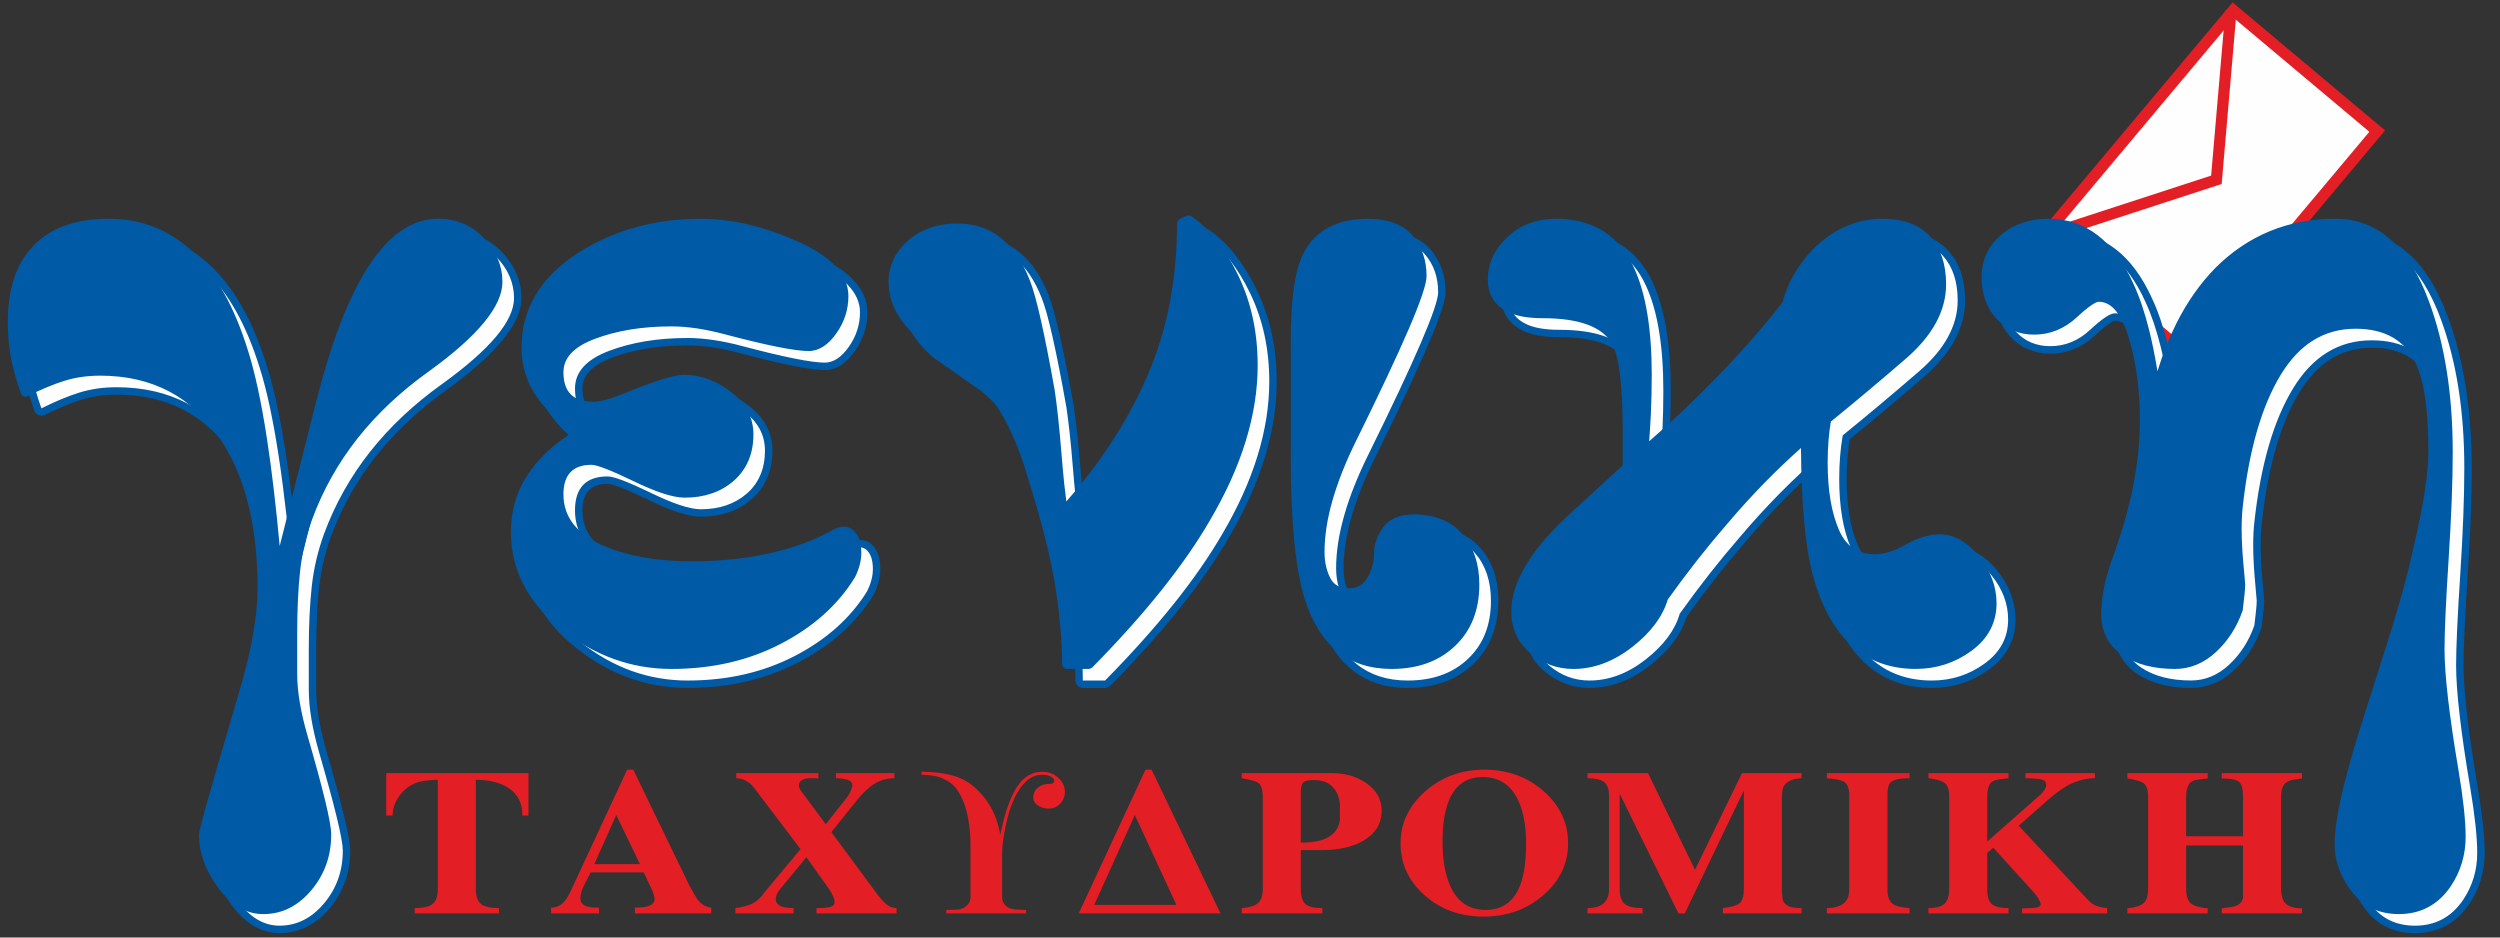 <?xml version="1.0" encoding="UTF-8"?>
<svg width="160px" height="60px" viewBox="0 0 160 60" version="1.1" xmlns="http://www.w3.org/2000/svg" xmlns:xlink="http://www.w3.org/1999/xlink">
    <rect x="0" y="0" width="160" height="60" fill="#333333" stroke="none"/>
    <!-- Generator: Sketch 50 (54983) - http://www.bohemiancoding.com/sketch -->
    <title>genikitaxidromiki</title>
    <desc>Created with Sketch.</desc>
    <defs></defs>
    <g id="Integrations" stroke="none" stroke-width="1" fill="none" fill-rule="evenodd">
        <g id="Integrations-Logos" transform="translate(-870, -3242)" fill-rule="nonzero">
            <g id="genikitaxidromiki" transform="translate(870.5, 3242.153)">
                <polygon id="Shape" fill="#FEFEFE" points="142.429 0.505 151.643 8.237 139.575 22.622 130.364 14.89"></polygon>
                <path d="M142.386,0 L142.66,0.23 L151.873,7.963 L152.148,8.193 L151.918,8.468 L139.852,22.853 L139.621,23.127 L139.347,22.897 L130.134,15.165 L129.859,14.934 L130.089,14.659 L142.157,0.275 L142.386,0 Z M142.475,1.009 L130.869,14.845 L139.533,22.117 L151.139,8.281 L142.475,1.009 Z" id="Shape" fill="#E31E24"></path>
                <path d="M141.461,11.695 L130.553,15.247 L130.33,14.565 L141.239,11.012 L141.708,11.384 L141.461,11.695 Z M141.707,11.384 L141.687,11.621 L141.461,11.695 L141.707,11.384 Z M142.639,0.571 L141.707,11.385 L140.992,11.323 L141.924,0.51 L142.639,0.571 Z" id="Shape" fill="#E31E24"></path>
                <path d="M1.701,26.141 C1.55,25.712 1.418,25.297 1.307,24.899 C1.198,24.505 1.11,24.131 1.045,23.779 C0.976,23.406 0.926,23.036 0.894,22.672 C0.863,22.302 0.848,21.904 0.848,21.479 C0.848,20.51 0.961,19.639 1.188,18.867 C1.418,18.079 1.766,17.398 2.23,16.824 L2.23,16.826 C2.808,16.11 3.542,15.574 4.431,15.219 C5.303,14.869 6.319,14.695 7.479,14.695 C9.63,14.695 11.473,15.422 13.005,16.874 C14.503,18.294 15.69,20.408 16.565,23.214 L16.563,23.21 C17.022,24.64 17.435,26.547 17.801,28.934 C18.062,30.636 18.3,32.573 18.514,34.745 C18.522,34.714 18.53,34.683 18.538,34.651 C18.989,32.875 19.652,30.247 20.527,26.768 C21.515,22.815 22.656,19.839 23.949,17.841 C25.307,15.744 26.847,14.694 28.569,14.694 C29.182,14.694 29.748,14.805 30.266,15.025 C30.786,15.246 31.25,15.574 31.657,16.008 C32.059,16.438 32.361,16.895 32.565,17.38 C32.77,17.87 32.874,18.386 32.874,18.925 C32.874,20.537 31.28,22.492 28.097,24.791 L28.094,24.793 C26.309,26.065 24.796,27.486 23.558,29.056 C22.325,30.62 21.367,32.327 20.685,34.179 L20.685,34.177 C20.493,34.707 20.332,35.245 20.204,35.794 C20.077,36.341 19.983,36.891 19.923,37.444 C19.863,37.994 19.818,38.604 19.786,39.275 C19.755,39.937 19.739,40.637 19.739,41.373 L19.739,44 C19.739,45.111 19.958,46.418 20.395,47.923 C20.903,49.677 21.281,51.068 21.528,52.093 C21.787,53.168 21.917,53.899 21.917,54.286 C21.917,54.99 21.807,55.65 21.588,56.265 C21.368,56.885 21.039,57.453 20.604,57.972 C19.709,59.035 18.636,59.567 17.387,59.567 C16.801,59.567 16.248,59.413 15.728,59.106 C15.229,58.811 14.766,58.374 14.339,57.795 L14.341,57.797 C13.924,57.231 13.61,56.658 13.401,56.078 C13.189,55.488 13.083,54.891 13.083,54.285 C13.083,54.118 13.301,53.261 13.739,51.717 C14.162,50.224 14.801,48.033 15.655,45.142 C16.049,43.812 16.344,42.59 16.543,41.478 C16.738,40.38 16.836,39.394 16.836,38.519 C16.836,36.53 16.634,34.741 16.231,33.154 C15.832,31.58 15.235,30.204 14.44,29.023 C13.561,27.715 12.5,26.736 11.257,26.085 C10.012,25.433 8.578,25.105 6.954,25.105 C6.149,25.105 5.408,25.211 4.73,25.422 C4.387,25.529 4.016,25.664 3.619,25.829 C3.226,25.993 2.808,26.185 2.363,26.407 C2.123,26.528 1.79,26.394 1.701,26.141 Z M2.428,25.319 C2.71,25.186 2.986,25.063 3.253,24.951 C3.669,24.779 4.069,24.633 4.45,24.515 C5.223,24.275 6.058,24.154 6.953,24.154 C8.732,24.154 10.313,24.517 11.695,25.24 C13.08,25.966 14.258,27.051 15.229,28.495 C16.086,29.767 16.727,31.244 17.154,32.924 C17.386,33.839 17.555,34.815 17.66,35.851 C17.421,33.255 17.153,30.995 16.859,29.074 C16.5,26.731 16.099,24.873 15.658,23.499 L15.656,23.496 C14.83,20.847 13.728,18.869 12.349,17.561 C11.004,16.286 9.38,15.648 7.479,15.648 C6.437,15.648 5.539,15.799 4.785,16.1 C4.048,16.394 3.444,16.835 2.97,17.421 L2.97,17.422 C2.584,17.9 2.294,18.471 2.1,19.134 C1.9,19.813 1.801,20.594 1.801,21.477 C1.801,21.851 1.816,22.223 1.848,22.592 C1.88,22.966 1.924,23.304 1.98,23.606 C2.04,23.928 2.121,24.275 2.223,24.644 C2.283,24.861 2.352,25.085 2.428,25.319 Z M17.706,36.371 C17.761,37.061 17.788,37.778 17.788,38.52 C17.788,39.449 17.685,40.489 17.48,41.643 C17.277,42.782 16.973,44.038 16.566,45.411 C15.72,48.277 15.082,50.464 14.655,51.975 C14.241,53.432 14.035,54.203 14.035,54.286 C14.035,54.782 14.123,55.273 14.298,55.759 C14.477,56.255 14.745,56.746 15.104,57.231 L15.105,57.233 C15.454,57.705 15.823,58.057 16.212,58.287 C16.58,58.505 16.972,58.615 17.386,58.615 C18.339,58.615 19.168,58.195 19.874,57.357 C20.238,56.924 20.511,56.454 20.691,55.948 C20.871,55.438 20.962,54.883 20.962,54.285 C20.962,53.972 20.842,53.315 20.601,52.312 C20.347,51.261 19.974,49.885 19.482,48.186 C19.018,46.588 18.786,45.192 18.786,43.999 L18.786,41.371 C18.786,40.607 18.801,39.892 18.833,39.229 C18.864,38.573 18.912,37.944 18.977,37.343 C19.033,36.828 19.116,36.32 19.223,35.819 C18.924,36.994 18.762,37.619 18.737,37.694 C18.592,38.129 17.847,38.037 17.81,37.582 C17.776,37.171 17.742,36.767 17.706,36.371 Z M19.485,34.792 C19.576,34.478 19.678,34.166 19.792,33.854 L19.792,33.852 C20.51,31.901 21.517,30.104 22.811,28.464 C24.098,26.831 25.677,25.348 27.544,24.018 L27.542,24.02 C30.461,21.914 31.922,20.215 31.922,18.926 C31.922,18.514 31.843,18.122 31.687,17.748 C31.527,17.37 31.285,17.007 30.962,16.661 C30.643,16.321 30.287,16.066 29.894,15.9 C29.499,15.733 29.057,15.648 28.569,15.648 C27.19,15.648 25.915,16.552 24.746,18.358 C23.512,20.265 22.413,23.145 21.451,26.999 C20.59,30.42 19.934,33.016 19.485,34.792 Z M45.382,14.695 C47.349,14.695 49.416,15.172 51.579,16.125 C52.686,16.613 53.524,17.153 54.093,17.742 C54.709,18.379 55.016,19.074 55.016,19.827 C55.016,20.274 54.949,20.707 54.813,21.126 C54.679,21.543 54.48,21.939 54.215,22.315 C53.942,22.704 53.652,23 53.348,23.2 C53.012,23.421 52.658,23.531 52.288,23.531 C51.398,23.531 49.606,23.176 46.913,22.464 L46.911,22.464 C46.278,22.293 45.676,22.165 45.108,22.08 C44.545,21.996 44.011,21.955 43.507,21.955 C42.576,21.955 41.708,22.021 40.9,22.153 C40.094,22.286 39.342,22.484 38.645,22.749 C37.994,22.996 37.511,23.293 37.199,23.638 C36.918,23.948 36.777,24.304 36.777,24.707 C36.777,25.84 37.344,26.407 38.477,26.407 C38.917,26.407 39.533,26.244 40.324,25.919 C41.316,25.511 42.137,25.205 42.784,25.003 C43.469,24.788 43.985,24.681 44.332,24.681 C44.861,24.681 45.384,24.774 45.901,24.963 C46.407,25.148 46.905,25.424 47.393,25.791 C47.901,26.172 48.283,26.601 48.541,27.081 C48.805,27.572 48.936,28.106 48.936,28.686 C48.936,29.324 48.827,29.9 48.611,30.415 C48.391,30.938 48.062,31.394 47.624,31.781 L47.622,31.785 C47.187,32.163 46.694,32.446 46.144,32.636 C45.6,32.823 45.004,32.916 44.356,32.916 C43.958,32.916 43.468,32.82 42.885,32.629 C42.329,32.445 41.682,32.175 40.946,31.816 L40.948,31.816 C40.239,31.474 39.66,31.217 39.209,31.044 C38.805,30.891 38.533,30.814 38.39,30.814 C37.319,30.814 36.777,31.381 36.777,32.514 C36.777,33.205 36.981,33.807 37.386,34.32 C37.81,34.859 38.457,35.312 39.326,35.68 L39.326,35.678 C40.069,35.99 40.895,36.224 41.803,36.38 C42.719,36.538 43.726,36.617 44.82,36.617 C45.712,36.617 46.566,36.574 47.383,36.489 C48.209,36.403 49.004,36.275 49.771,36.104 C50.528,35.935 51.241,35.727 51.909,35.48 C52.558,35.239 53.158,34.964 53.703,34.653 L53.709,34.651 C54.007,34.485 54.284,34.402 54.539,34.402 C54.845,34.402 55.108,34.511 55.327,34.731 C55.507,34.911 55.64,35.138 55.725,35.412 C55.802,35.66 55.841,35.945 55.841,36.267 C55.841,36.791 55.699,37.337 55.416,37.906 C55.415,37.906 55.394,37.942 55.394,37.943 C54.842,38.838 54.165,39.643 53.366,40.358 C52.571,41.069 51.646,41.698 50.592,42.245 C49.543,42.789 48.427,43.197 47.243,43.469 C46.06,43.74 44.815,43.876 43.507,43.876 C42.201,43.876 40.949,43.66 39.753,43.228 C38.56,42.798 37.422,42.153 36.342,41.294 C35.251,40.426 34.43,39.461 33.88,38.399 C33.324,37.329 33.047,36.167 33.047,34.916 C33.047,34.169 33.155,33.457 33.371,32.781 C33.587,32.106 33.909,31.473 34.339,30.883 C34.762,30.301 35.258,29.771 35.826,29.296 C36.179,29 36.561,28.725 36.971,28.47 C36.664,28.283 36.376,28.081 36.106,27.863 C35.613,27.465 35.187,27.018 34.826,26.525 C34.461,26.024 34.185,25.488 34,24.918 C33.815,24.349 33.722,23.752 33.722,23.128 C33.722,21.868 34.026,20.721 34.634,19.688 C35.235,18.665 36.13,17.764 37.316,16.987 C38.481,16.222 39.739,15.648 41.089,15.266 C42.433,14.886 43.865,14.695 45.382,14.695 Z M45.382,15.648 C43.948,15.648 42.602,15.827 41.345,16.183 C40.093,16.538 38.924,17.072 37.837,17.785 C36.772,18.483 35.977,19.278 35.453,20.169 C34.935,21.05 34.676,22.037 34.676,23.129 C34.676,23.656 34.752,24.155 34.905,24.625 C35.057,25.093 35.288,25.539 35.597,25.963 C35.913,26.396 36.282,26.782 36.702,27.123 C37.127,27.466 37.613,27.77 38.156,28.029 C38.5,28.194 38.508,28.706 38.169,28.882 C37.527,29.216 36.949,29.597 36.437,30.026 C35.929,30.451 35.487,30.922 35.109,31.441 C34.738,31.952 34.46,32.496 34.275,33.071 C34.092,33.646 33.999,34.261 33.999,34.916 C33.999,36.016 34.241,37.032 34.724,37.964 C35.211,38.903 35.948,39.765 36.933,40.55 C37.93,41.342 38.976,41.937 40.072,42.331 C41.165,42.725 42.31,42.923 43.505,42.923 C44.748,42.923 45.923,42.796 47.03,42.541 C48.136,42.289 49.178,41.907 50.155,41.4 C51.127,40.897 51.985,40.312 52.728,39.647 C53.458,38.994 54.071,38.268 54.566,37.473 C54.78,37.043 54.887,36.641 54.887,36.267 C54.887,36.039 54.863,35.848 54.816,35.695 C54.777,35.569 54.722,35.471 54.651,35.401 C54.62,35.37 54.583,35.355 54.538,35.355 C54.443,35.355 54.32,35.397 54.168,35.481 L54.174,35.479 C53.584,35.816 52.937,36.115 52.235,36.374 C51.54,36.63 50.787,36.849 49.975,37.031 C49.167,37.211 48.334,37.346 47.478,37.435 C46.613,37.524 45.728,37.57 44.818,37.57 C43.674,37.57 42.615,37.486 41.641,37.318 C40.658,37.149 39.762,36.896 38.955,36.557 L38.955,36.554 C37.933,36.122 37.159,35.573 36.636,34.909 C36.095,34.222 35.822,33.424 35.822,32.514 C35.822,30.745 36.683,29.86 38.388,29.86 C38.647,29.86 39.031,29.958 39.546,30.154 C40.015,30.333 40.618,30.601 41.36,30.959 L41.362,30.959 C42.064,31.301 42.669,31.556 43.179,31.723 C43.663,31.882 44.055,31.962 44.356,31.962 C44.899,31.962 45.391,31.886 45.833,31.734 C46.267,31.586 46.654,31.362 46.995,31.065 L46.993,31.069 C47.319,30.781 47.567,30.439 47.731,30.046 C47.898,29.649 47.982,29.195 47.982,28.684 C47.982,28.262 47.889,27.878 47.702,27.53 C47.51,27.171 47.216,26.844 46.822,26.549 C46.411,26.24 45.994,26.009 45.575,25.856 C45.168,25.707 44.752,25.633 44.33,25.633 C44.077,25.633 43.655,25.725 43.065,25.911 C42.435,26.108 41.641,26.404 40.683,26.796 C39.772,27.171 39.036,27.359 38.476,27.359 C36.707,27.359 35.823,26.475 35.823,24.705 C35.823,24.056 36.046,23.487 36.49,22.996 C36.903,22.541 37.509,22.161 38.309,21.858 C39.063,21.572 39.876,21.358 40.746,21.214 C41.614,21.072 42.534,21 43.505,21 C44.051,21 44.631,21.045 45.244,21.137 C45.851,21.228 46.489,21.363 47.156,21.543 L47.154,21.543 C49.764,22.232 51.474,22.576 52.287,22.576 C52.467,22.576 52.645,22.517 52.821,22.401 C53.03,22.264 53.235,22.053 53.436,21.766 C53.647,21.467 53.805,21.156 53.908,20.834 C54.011,20.516 54.062,20.179 54.062,19.826 C54.062,19.328 53.844,18.852 53.408,18.4 C52.927,17.902 52.189,17.434 51.195,16.995 C49.155,16.098 47.218,15.648 45.382,15.648 Z M68.911,32.539 C69.842,31.455 70.679,30.349 71.425,29.221 C72.348,27.823 73.129,26.393 73.768,24.929 C74.403,23.474 74.881,21.934 75.2,20.308 C75.519,18.681 75.678,16.969 75.678,15.171 C75.678,15.039 75.825,14.803 75.943,14.745 L76.394,14.519 C76.504,14.464 76.775,14.484 76.877,14.555 C77.491,14.982 78.057,15.525 78.574,16.182 C79.085,16.83 79.548,17.588 79.963,18.458 C80.379,19.328 80.69,20.25 80.899,21.22 C81.106,22.187 81.21,23.199 81.21,24.256 C81.21,25.852 80.953,27.488 80.437,29.164 C79.926,30.825 79.161,32.522 78.14,34.256 L78.142,34.254 C77.302,35.706 76.251,37.222 74.988,38.8 C73.734,40.369 72.259,42.014 70.564,43.734 C70.515,43.784 70.296,43.877 70.226,43.877 L68.8,43.877 C68.561,43.877 68.323,43.639 68.323,43.401 C68.323,42.652 68.285,41.852 68.21,41.001 C68.134,40.133 68.024,39.255 67.88,38.369 C67.734,37.465 67.516,36.446 67.231,35.313 C66.945,34.184 66.591,32.948 66.169,31.605 L66.164,31.593 C65.774,30.224 65.31,29.028 64.774,28.004 L64.774,28.002 C64.44,27.355 64.062,26.768 63.642,26.241 C63.225,25.717 62.768,25.252 62.27,24.85 L62.296,24.872 C61.796,24.522 61.296,24.171 59.261,22.744 C58.592,22.182 58.087,21.585 57.743,20.954 C57.391,20.305 57.215,19.629 57.215,18.926 C57.215,18.378 57.328,17.868 57.553,17.397 C57.773,16.933 58.104,16.51 58.542,16.127 L58.542,16.125 C58.976,15.748 59.471,15.464 60.025,15.274 C60.571,15.088 61.169,14.995 61.82,14.995 C62.931,14.995 63.893,15.317 64.706,15.962 C65.498,16.591 66.135,17.521 66.616,18.752 L66.615,18.748 C66.824,19.271 67.063,20.128 67.332,21.317 C67.6,22.503 67.895,24.007 68.219,25.825 L68.221,25.838 C68.296,26.338 68.369,26.914 68.438,27.566 C68.514,28.268 68.581,28.979 68.639,29.698 C68.707,30.541 68.772,31.251 68.832,31.826 C68.858,32.073 68.884,32.31 68.911,32.539 Z M68.927,33.96 C68.665,34.249 68.158,34.093 68.103,33.707 C68.028,33.183 67.956,32.588 67.886,31.925 C67.809,31.198 67.742,30.482 67.685,29.773 C67.619,28.943 67.554,28.239 67.493,27.667 C67.426,27.042 67.354,26.478 67.278,25.976 L67.28,25.989 C66.954,24.153 66.661,22.665 66.404,21.525 C66.147,20.388 65.923,19.578 65.732,19.101 L65.729,19.098 C65.31,18.026 64.771,17.229 64.113,16.707 C63.474,16.201 62.71,15.948 61.819,15.948 C61.27,15.948 60.773,16.023 60.33,16.175 C59.896,16.323 59.508,16.546 59.167,16.844 L59.167,16.842 C58.83,17.135 58.578,17.457 58.412,17.806 C58.249,18.148 58.168,18.521 58.168,18.925 C58.168,19.472 58.305,19.997 58.577,20.499 C58.86,21.019 59.292,21.524 59.876,22.013 L61.343,23.038 C61.842,23.389 62.344,23.739 62.843,24.089 C62.844,24.09 62.869,24.111 62.87,24.112 C63.422,24.56 63.929,25.072 64.387,25.649 C64.843,26.223 65.254,26.861 65.619,27.566 L65.619,27.564 C66.184,28.643 66.671,29.899 67.081,31.332 L67.077,31.321 C67.505,32.681 67.864,33.934 68.154,35.082 C68.443,36.227 68.665,37.273 68.819,38.219 C68.975,39.186 69.09,40.085 69.163,40.918 C69.224,41.602 69.259,42.27 69.272,42.922 L70.027,42.922 C71.626,41.29 73.032,39.717 74.244,38.202 C75.483,36.652 76.509,35.176 77.319,33.776 L77.321,33.774 C78.303,32.105 79.039,30.474 79.528,28.883 C80.014,27.304 80.256,25.761 80.256,24.255 C80.256,23.26 80.16,22.314 79.967,21.416 C79.775,20.522 79.486,19.673 79.102,18.867 C78.716,18.059 78.29,17.36 77.825,16.769 C77.453,16.295 77.053,15.891 76.628,15.556 C76.607,17.272 76.442,18.917 76.134,20.488 C75.802,22.178 75.303,23.785 74.638,25.308 C73.976,26.823 73.169,28.302 72.216,29.744 C71.265,31.187 70.168,32.591 68.927,33.96 Z M88.09,14.695 C88.743,14.695 89.318,14.787 89.812,14.971 C90.328,15.162 90.751,15.453 91.079,15.841 C91.394,16.212 91.628,16.626 91.785,17.082 C91.94,17.532 92.018,18.022 92.018,18.55 C92.018,19.065 91.632,20.216 90.864,22.004 C90.121,23.728 89.005,26.101 87.514,29.121 C86.835,30.492 86.327,31.771 85.989,32.958 C85.654,34.13 85.488,35.209 85.488,36.194 C85.488,36.817 85.607,37.356 85.847,37.813 C85.938,37.989 86.064,38.12 86.222,38.205 C86.394,38.298 86.616,38.344 86.888,38.344 C87.105,38.344 87.294,38.3 87.45,38.21 C87.612,38.119 87.752,37.977 87.872,37.784 C88.011,37.56 88.115,37.322 88.184,37.071 C88.253,36.822 88.288,36.554 88.288,36.268 C88.288,35.964 88.341,35.663 88.446,35.367 C88.549,35.08 88.703,34.799 88.906,34.523 C89.133,34.214 89.433,33.982 89.803,33.83 C90.15,33.686 90.555,33.614 91.016,33.614 C91.7,33.614 92.313,33.723 92.854,33.94 C93.407,34.163 93.878,34.497 94.265,34.942 C94.644,35.377 94.929,35.879 95.119,36.448 C95.303,37.002 95.396,37.618 95.396,38.295 C95.396,39.13 95.262,39.885 94.996,40.561 C94.727,41.245 94.323,41.845 93.784,42.357 C92.715,43.37 91.317,43.877 89.59,43.877 C88.178,43.877 86.99,43.492 86.027,42.721 C85.079,41.962 84.364,40.836 83.884,39.342 L83.882,39.34 C83.574,38.361 83.342,37.108 83.188,35.582 C83.035,34.069 82.959,32.295 82.959,30.262 L82.959,22.679 C82.959,21.362 83.023,20.239 83.152,19.31 C83.284,18.356 83.488,17.607 83.76,17.061 C84.154,16.27 84.722,15.676 85.461,15.278 C86.184,14.89 87.06,14.695 88.09,14.695 Z M88.09,15.648 C87.217,15.648 86.492,15.805 85.912,16.116 C85.351,16.418 84.918,16.875 84.613,17.485 C84.384,17.941 84.212,18.594 84.094,19.441 C83.973,20.315 83.912,21.394 83.912,22.679 L83.912,30.262 C83.912,32.283 83.986,34.025 84.133,35.49 C84.279,36.941 84.499,38.129 84.79,39.053 L84.788,39.051 C85.209,40.36 85.82,41.334 86.622,41.977 C87.411,42.607 88.4,42.924 89.59,42.924 C91.065,42.924 92.244,42.504 93.127,41.666 C93.564,41.252 93.891,40.768 94.109,40.215 C94.331,39.651 94.441,39.012 94.441,38.294 C94.441,37.72 94.365,37.203 94.213,36.745 C94.064,36.3 93.842,35.907 93.546,35.567 C93.257,35.235 92.908,34.987 92.499,34.823 C92.076,34.652 91.581,34.567 91.015,34.567 C90.675,34.567 90.391,34.614 90.163,34.708 C89.958,34.793 89.795,34.919 89.672,35.084 C89.525,35.283 89.415,35.484 89.343,35.685 C89.275,35.877 89.24,36.071 89.24,36.267 C89.24,36.631 89.193,36.984 89.099,37.323 C89.006,37.66 88.866,37.979 88.679,38.28 C88.473,38.612 88.22,38.864 87.919,39.035 C87.613,39.209 87.269,39.296 86.887,39.296 C86.458,39.296 86.085,39.211 85.77,39.041 C85.44,38.863 85.183,38.599 85.001,38.25 C84.689,37.657 84.533,36.97 84.533,36.191 C84.533,35.12 84.712,33.955 85.072,32.695 C85.425,31.458 85.953,30.126 86.66,28.699 C88.134,25.713 89.244,23.356 89.987,21.626 C90.704,19.96 91.064,18.934 91.064,18.549 C91.064,18.126 91.004,17.739 90.883,17.389 C90.765,17.044 90.588,16.732 90.351,16.453 C90.129,16.19 89.839,15.992 89.48,15.859 C89.1,15.719 88.636,15.648 88.09,15.648 Z M114.447,20.141 C114.608,19.534 114.847,18.951 115.166,18.391 C115.497,17.806 115.914,17.25 116.417,16.721 L116.424,16.712 C117.09,16.045 117.809,15.544 118.578,15.206 C119.354,14.865 120.173,14.695 121.039,14.695 C121.717,14.695 122.321,14.793 122.846,14.989 C123.392,15.193 123.847,15.499 124.209,15.904 C124.915,16.696 125.268,17.753 125.268,19.075 C125.268,19.955 125.041,20.81 124.589,21.64 C124.149,22.447 123.494,23.227 122.626,23.977 C121.776,24.711 120.955,25.41 120.162,26.076 C119.416,26.7 118.654,27.331 117.877,27.964 C117.82,28.313 117.776,28.686 117.744,29.079 C117.706,29.542 117.687,30.011 117.687,30.487 C117.687,31.365 117.748,32.158 117.868,32.868 C117.986,33.568 118.163,34.188 118.397,34.727 C118.61,35.217 118.892,35.581 119.241,35.817 C119.585,36.051 120.01,36.167 120.513,36.167 C120.792,36.167 121.084,36.12 121.389,36.027 C121.708,35.93 122.039,35.785 122.381,35.591 C122.786,35.361 123.174,35.188 123.542,35.071 C123.928,34.951 124.294,34.89 124.641,34.89 C125.645,34.89 126.545,35.387 127.34,36.382 C127.719,36.856 128.007,37.354 128.201,37.875 C128.397,38.4 128.495,38.941 128.495,39.495 C128.495,40.147 128.351,40.744 128.062,41.285 C127.776,41.821 127.355,42.292 126.797,42.695 C126.257,43.087 125.681,43.382 125.068,43.579 C124.455,43.777 123.812,43.876 123.14,43.876 C121.442,43.876 120.02,43.351 118.877,42.304 C117.759,41.277 116.925,39.757 116.376,37.743 L116.376,37.741 C116.116,36.781 115.922,35.563 115.796,34.09 C115.693,32.9 115.632,31.523 115.613,29.961 C114.971,30.544 114.34,31.148 113.722,31.777 C112.856,32.654 112.014,33.578 111.194,34.547 L111.189,34.55 C110.541,35.299 109.902,36.075 109.272,36.878 L109.272,36.88 C108.648,37.676 108.036,38.491 107.437,39.329 C107.269,39.88 106.995,40.412 106.615,40.923 C106.227,41.444 105.728,41.944 105.118,42.421 C104.505,42.901 103.875,43.263 103.228,43.505 C102.572,43.751 101.903,43.875 101.224,43.875 C100.693,43.875 100.188,43.786 99.708,43.61 C99.229,43.434 98.781,43.172 98.366,42.826 C97.938,42.47 97.614,42.053 97.396,41.58 C97.178,41.108 97.069,40.588 97.069,40.019 C97.069,39.058 97.379,38.051 98,36.999 C98.599,35.982 99.491,34.921 100.673,33.815 L100.676,33.811 C101.926,32.666 102.455,32.18 102.497,32.142 C103.059,31.625 103.627,31.103 104.2,30.576 L104.2,28.382 C104.2,26.918 104.139,25.724 104.018,24.802 C103.901,23.915 103.733,23.286 103.516,22.916 L103.52,22.923 C103.227,22.443 102.744,22.077 102.072,21.828 C101.35,21.56 100.416,21.426 99.273,21.426 C98.85,21.426 98.463,21.399 98.113,21.345 C97.754,21.29 97.431,21.205 97.144,21.09 L97.141,21.088 C96.625,20.875 96.235,20.574 95.969,20.185 C95.702,19.791 95.569,19.32 95.569,18.771 C95.569,18.228 95.681,17.714 95.904,17.23 C96.125,16.753 96.452,16.311 96.883,15.908 C97.316,15.504 97.803,15.199 98.346,14.995 C98.884,14.792 99.468,14.691 100.099,14.691 C101.312,14.691 102.353,14.959 103.219,15.496 C104.089,16.034 104.77,16.834 105.259,17.896 L105.257,17.894 C105.653,18.737 105.947,19.741 106.141,20.908 C106.334,22.064 106.43,23.379 106.43,24.853 C106.43,25.717 106.411,26.562 106.373,27.388 C106.354,27.815 106.328,28.245 106.297,28.681 C106.862,28.182 107.417,27.676 107.963,27.162 C108.792,26.384 109.597,25.591 110.379,24.784 C111.163,23.974 111.899,23.176 112.585,22.391 C113.247,21.636 113.868,20.885 114.447,20.141 Z M115.345,20.467 C115.341,20.486 115.273,20.626 115.26,20.642 C114.656,21.423 114.002,22.215 113.3,23.02 C112.597,23.824 111.85,24.635 111.059,25.45 C110.265,26.271 109.45,27.074 108.614,27.86 C107.779,28.645 106.919,29.416 106.036,30.173 C105.727,30.439 105.216,30.176 105.254,29.769 C105.326,29.006 105.382,28.199 105.42,27.352 C105.457,26.525 105.476,25.694 105.476,24.858 C105.476,23.428 105.385,22.165 105.202,21.069 C105.021,19.985 104.754,19.061 104.398,18.302 L104.396,18.3 C103.985,17.41 103.426,16.746 102.721,16.308 C102.011,15.87 101.137,15.649 100.1,15.649 C99.579,15.649 99.107,15.73 98.682,15.89 C98.261,16.048 97.879,16.288 97.535,16.61 C97.192,16.932 96.936,17.274 96.769,17.634 C96.605,17.989 96.523,18.37 96.523,18.777 C96.523,19.128 96.602,19.421 96.761,19.654 C96.921,19.89 97.169,20.076 97.503,20.215 L97.5,20.213 C97.714,20.298 97.966,20.363 98.257,20.408 C98.558,20.454 98.896,20.477 99.274,20.477 C100.532,20.477 101.576,20.631 102.405,20.938 C103.283,21.265 103.926,21.763 104.333,22.432 L104.337,22.44 C104.62,22.921 104.829,23.669 104.961,24.684 C105.09,25.663 105.155,26.897 105.155,28.387 L105.155,30.79 C105.155,30.866 105.056,31.087 105,31.139 C104.375,31.714 103.755,32.284 103.142,32.847 C101.982,33.912 101.396,34.451 101.326,34.516 C101.325,34.516 101.325,34.517 101.325,34.517 C101.324,34.518 101.323,34.519 101.322,34.52 L101.325,34.517 C101.325,34.517 101.325,34.516 101.326,34.516 L101.325,34.517 C100.206,35.563 99.371,36.553 98.82,37.488 C98.29,38.388 98.024,39.233 98.024,40.024 C98.024,40.456 98.103,40.844 98.261,41.185 C98.417,41.524 98.657,41.829 98.978,42.096 C99.314,42.376 99.667,42.583 100.038,42.72 C100.408,42.857 100.805,42.925 101.225,42.925 C101.796,42.925 102.354,42.823 102.898,42.619 C103.451,42.412 103.998,42.097 104.535,41.676 C105.076,41.253 105.516,40.814 105.853,40.36 C106.18,39.92 106.411,39.464 106.546,38.993 C106.55,38.98 106.609,38.858 106.616,38.848 C107.253,37.957 107.888,37.105 108.524,36.295 L108.524,36.297 C109.172,35.472 109.82,34.684 110.472,33.933 L110.469,33.936 C111.3,32.953 112.16,32.011 113.044,31.113 C113.928,30.217 114.839,29.364 115.774,28.554 C116.072,28.295 116.562,28.52 116.562,28.913 C116.562,30.864 116.625,32.565 116.75,34.016 C116.873,35.447 117.055,36.607 117.297,37.499 L117.297,37.497 C117.798,39.336 118.54,40.706 119.523,41.608 C120.482,42.487 121.688,42.926 123.141,42.926 C123.72,42.926 124.266,42.843 124.779,42.678 C125.292,42.513 125.78,42.263 126.24,41.929 C126.683,41.608 127.012,41.245 127.226,40.843 C127.438,40.446 127.544,39.997 127.544,39.499 C127.544,39.053 127.467,38.622 127.312,38.21 C127.158,37.793 126.918,37.383 126.597,36.981 C125.992,36.225 125.341,35.847 124.643,35.847 C124.39,35.847 124.119,35.892 123.828,35.984 C123.521,36.081 123.196,36.227 122.85,36.422 C122.442,36.654 122.047,36.828 121.665,36.944 C121.271,37.063 120.887,37.124 120.515,37.124 C119.818,37.124 119.216,36.952 118.71,36.61 C118.209,36.271 117.814,35.771 117.527,35.11 C117.26,34.498 117.062,33.803 116.93,33.028 C116.8,32.26 116.735,31.415 116.735,30.491 C116.735,29.966 116.754,29.471 116.792,29.009 C116.83,28.542 116.888,28.082 116.968,27.631 C116.978,27.574 117.092,27.381 117.137,27.344 C117.913,26.714 118.717,26.049 119.552,25.349 C120.385,24.65 121.204,23.954 122.004,23.262 C122.787,22.586 123.371,21.895 123.756,21.188 C124.129,20.504 124.315,19.8 124.315,19.079 C124.315,17.999 124.044,17.154 123.498,16.544 C123.235,16.25 122.907,16.028 122.516,15.882 C122.103,15.728 121.611,15.651 121.04,15.651 C120.304,15.651 119.61,15.794 118.959,16.079 C118.304,16.367 117.684,16.804 117.099,17.389 L117.106,17.379 C116.658,17.851 116.286,18.346 115.993,18.863 C115.702,19.371 115.486,19.908 115.345,20.467 Z M138.665,23.873 C138.965,22.994 139.309,22.174 139.697,21.413 C140.381,20.071 141.203,18.906 142.165,17.919 L142.168,17.915 C143.24,16.844 144.429,16.039 145.739,15.503 C147.051,14.965 148.475,14.696 150.01,14.696 C151.408,14.696 152.628,15.162 153.668,16.093 C154.676,16.996 155.508,18.336 156.161,20.114 C156.671,21.49 157.054,22.99 157.309,24.615 C157.564,26.235 157.692,27.967 157.692,29.811 C157.692,30.749 157.67,31.787 157.627,32.926 C157.582,34.086 157.516,35.335 157.43,36.673 C157.341,38.038 157.276,39.193 157.233,40.136 C157.19,41.099 157.167,41.862 157.167,42.424 C157.167,43.236 157.241,44.281 157.389,45.561 C157.538,46.858 157.763,48.389 158.061,50.154 C158.212,51.063 158.327,51.874 158.402,52.585 C158.48,53.308 158.519,53.926 158.519,54.437 C158.519,55.032 158.437,55.604 158.273,56.15 C158.109,56.695 157.864,57.212 157.538,57.702 L157.534,57.708 C157.115,58.322 156.615,58.787 156.034,59.097 C155.451,59.411 154.793,59.568 154.064,59.568 C152.705,59.568 151.641,59.053 150.869,58.025 C150.501,57.535 150.224,57.029 150.041,56.509 C149.853,55.981 149.76,55.441 149.76,54.887 C149.76,54.104 149.914,53.036 150.223,51.684 C150.526,50.36 150.98,48.752 151.585,46.86 C152.099,45.254 152.562,43.805 152.97,42.513 C153.297,41.483 153.484,40.885 153.532,40.719 L153.534,40.711 C153.813,39.797 154.056,38.952 154.261,38.174 C154.471,37.384 154.651,36.64 154.8,35.944 L154.802,35.935 C155.127,34.56 155.369,33.357 155.529,32.328 C155.685,31.31 155.765,30.445 155.765,29.736 C155.765,28.453 155.699,27.35 155.564,26.424 C155.433,25.518 155.239,24.785 154.984,24.228 C154.652,23.519 154.185,22.99 153.583,22.64 C152.97,22.283 152.205,22.104 151.288,22.104 C150.325,22.104 149.464,22.337 148.702,22.803 C147.93,23.276 147.251,23.993 146.666,24.954 C145.451,26.945 144.648,29.733 144.256,33.315 L144.256,33.323 C144.232,33.506 144.215,33.719 144.203,33.963 C144.19,34.213 144.184,34.481 144.184,34.766 C144.184,35.076 144.194,35.416 144.212,35.784 C144.212,35.784 144.212,35.785 144.212,35.786 L144.212,35.784 C144.213,35.784 144.212,35.785 144.212,35.786 C144.232,36.188 144.26,36.571 144.294,36.938 C144.37,37.774 144.361,37.65 144.382,37.885 C144.4,38.107 144.41,38.244 144.41,38.295 C144.41,38.564 144.359,39.109 144.256,39.929 C144.255,39.935 144.234,40.023 144.232,40.028 C144.044,40.566 143.805,41.059 143.517,41.508 C143.227,41.961 142.886,42.37 142.493,42.735 C142.089,43.112 141.657,43.396 141.198,43.587 C140.732,43.78 140.242,43.878 139.73,43.878 C138.335,43.878 137.184,43.575 136.276,42.97 L136.276,42.972 C135.796,42.652 135.433,42.255 135.189,41.78 C134.947,41.309 134.825,40.774 134.825,40.173 C134.825,39.066 135.085,37.811 135.605,36.406 L135.605,36.408 C136.172,34.857 136.596,33.361 136.88,31.917 C137.161,30.485 137.302,29.108 137.302,27.786 C137.302,26.8 137.241,25.867 137.12,24.987 C136.998,24.106 136.816,23.271 136.573,22.482 C136.343,21.736 136.07,21.185 135.752,20.829 C135.484,20.529 135.184,20.38 134.85,20.38 C134.795,20.38 134.677,20.44 134.496,20.56 L134.494,20.562 C134.253,20.722 133.955,20.969 133.598,21.302 C133.181,21.692 132.734,21.984 132.254,22.182 C131.769,22.382 131.258,22.482 130.722,22.482 C130.211,22.482 129.74,22.391 129.309,22.209 C128.875,22.024 128.491,21.752 128.158,21.389 C127.826,21.028 127.577,20.614 127.412,20.146 C127.249,19.687 127.169,19.18 127.169,18.628 C127.169,18.059 127.277,17.537 127.492,17.061 C127.709,16.586 128.031,16.161 128.46,15.791 C128.881,15.424 129.36,15.15 129.894,14.967 C130.42,14.787 130.997,14.697 131.623,14.697 C132.857,14.697 133.948,15.062 134.897,15.791 C135.822,16.501 136.601,17.557 137.236,18.957 L137.232,18.951 C137.622,19.783 137.963,20.788 138.258,21.965 C138.404,22.553 138.54,23.19 138.665,23.873 Z M138.989,26.169 C138.907,26.503 138.455,26.563 138.21,26.38 C138.239,26.839 138.253,27.307 138.253,27.784 C138.253,29.164 138.106,30.602 137.812,32.098 C137.52,33.583 137.082,35.127 136.496,36.729 L136.496,36.732 C136.017,38.029 135.776,39.176 135.776,40.171 C135.776,40.621 135.862,41.012 136.032,41.342 C136.199,41.668 136.456,41.947 136.802,42.177 L136.802,42.179 C137.546,42.675 138.521,42.923 139.727,42.923 C140.116,42.923 140.484,42.851 140.83,42.706 C141.184,42.56 141.522,42.337 141.843,42.038 C142.176,41.728 142.467,41.379 142.714,40.993 C142.954,40.62 143.154,40.21 143.313,39.766 C143.407,39.012 143.454,38.521 143.454,38.294 C143.454,38.294 143.444,38.185 143.425,37.963 C143.367,37.291 143.346,37.039 143.344,37.023 C143.303,36.565 143.273,36.167 143.256,35.832 L143.256,35.83 C143.238,35.461 143.228,35.106 143.228,34.766 C143.228,34.451 143.235,34.168 143.246,33.918 C143.259,33.662 143.279,33.425 143.307,33.208 L143.307,33.215 C143.714,29.49 144.563,26.571 145.85,24.459 C146.516,23.368 147.3,22.544 148.204,21.991 C149.119,21.432 150.147,21.151 151.285,21.151 C152.37,21.151 153.294,21.373 154.057,21.818 C154.83,22.267 155.425,22.938 155.843,23.829 L155.845,23.833 C156.139,24.477 156.36,25.296 156.503,26.292 C156.644,27.268 156.716,28.417 156.716,29.737 C156.716,30.479 156.632,31.392 156.464,32.475 C156.298,33.548 156.052,34.774 155.726,36.152 L155.729,36.142 C155.578,36.846 155.395,37.605 155.18,38.416 C154.961,39.241 154.715,40.097 154.444,40.986 L154.445,40.979 C154.393,41.163 154.204,41.77 153.878,42.799 C153.636,43.559 153.173,45.009 152.489,47.149 C151.893,49.01 151.446,50.593 151.149,51.896 C150.857,53.172 150.711,54.17 150.711,54.887 C150.711,55.335 150.787,55.77 150.937,56.193 C151.09,56.624 151.32,57.047 151.627,57.455 C152.207,58.229 153.019,58.615 154.062,58.615 C154.634,58.615 155.142,58.497 155.582,58.26 C156.026,58.021 156.414,57.659 156.745,57.174 C157.018,56.763 157.222,56.331 157.358,55.878 C157.495,55.423 157.563,54.943 157.563,54.438 C157.563,53.947 157.526,53.363 157.454,52.686 C157.38,51.995 157.268,51.204 157.12,50.311 C156.818,48.523 156.592,46.976 156.441,45.669 C156.289,44.347 156.212,43.265 156.212,42.425 C156.212,41.836 156.234,41.059 156.278,40.095 C156.322,39.111 156.388,37.951 156.475,36.614 C156.563,35.25 156.629,34.01 156.671,32.893 C156.715,31.755 156.737,30.727 156.737,29.812 C156.737,28.002 156.614,26.319 156.369,24.761 C156.124,23.208 155.756,21.768 155.265,20.441 C154.667,18.817 153.922,17.603 153.029,16.804 C152.169,16.034 151.162,15.649 150.008,15.649 C148.592,15.649 147.288,15.893 146.098,16.38 C144.908,16.869 143.822,17.602 142.843,18.582 C142.842,18.583 142.841,18.584 142.839,18.585 L142.843,18.582 C142.842,18.583 142.841,18.584 142.839,18.585 C141.95,19.499 141.185,20.586 140.544,21.845 C139.898,23.116 139.379,24.558 138.989,26.169 Z M136.995,20.987 C136.802,20.374 136.594,19.829 136.37,19.352 L136.366,19.346 C135.8,18.094 135.115,17.16 134.314,16.544 C133.537,15.947 132.639,15.648 131.622,15.648 C131.097,15.648 130.622,15.721 130.198,15.866 C129.781,16.008 129.408,16.222 129.08,16.507 C128.759,16.785 128.518,17.101 128.359,17.45 C128.2,17.8 128.12,18.192 128.12,18.625 C128.12,19.072 128.183,19.474 128.308,19.827 C128.43,20.172 128.613,20.478 128.856,20.743 C129.098,21.006 129.372,21.203 129.676,21.331 C129.984,21.462 130.332,21.527 130.72,21.527 C131.136,21.527 131.526,21.452 131.891,21.301 C132.261,21.148 132.615,20.916 132.948,20.604 C133.342,20.236 133.681,19.957 133.966,19.767 L133.965,19.769 C134.309,19.539 134.604,19.425 134.848,19.425 C135.465,19.425 136.003,19.681 136.461,20.195 C136.655,20.411 136.833,20.675 136.995,20.987 Z" id="Shape" fill="#005AA5"></path>
                <path d="M2.149,25.982 C1.849,25.131 1.637,24.368 1.512,23.692 C1.387,23.017 1.325,22.278 1.325,21.478 C1.325,19.626 1.75,18.175 2.6,17.123 C3.651,15.823 5.277,15.172 7.479,15.172 C11.532,15.172 14.409,17.9 16.111,23.356 C17.011,26.158 17.737,30.888 18.287,37.544 C18.337,37.394 19.238,33.84 20.989,26.883 C22.94,19.075 25.467,15.171 28.569,15.171 C29.671,15.171 30.584,15.559 31.31,16.335 C32.035,17.111 32.398,17.974 32.398,18.925 C32.398,20.376 30.872,22.202 27.82,24.405 C24.168,27.008 21.64,30.211 20.239,34.015 C19.838,35.116 19.577,36.242 19.451,37.393 C19.326,38.544 19.263,39.87 19.263,41.371 L19.263,43.999 C19.263,45.151 19.488,46.502 19.939,48.054 C20.94,51.507 21.44,53.584 21.44,54.285 C21.44,55.587 21.039,56.713 20.239,57.663 C19.438,58.615 18.488,59.09 17.387,59.09 C16.387,59.09 15.498,58.565 14.723,57.513 C13.947,56.462 13.559,55.386 13.559,54.285 C13.559,54.035 14.41,51.033 16.111,45.276 C16.912,42.573 17.312,40.321 17.312,38.519 C17.312,34.465 16.486,31.212 14.835,28.76 C12.984,26.007 10.357,24.63 6.954,24.63 C6.104,24.63 5.315,24.743 4.59,24.968 C3.864,25.194 3.051,25.531 2.149,25.982 Z M45.382,15.172 C47.284,15.172 49.286,15.635 51.387,16.561 C53.489,17.487 54.539,18.576 54.539,19.827 C54.539,20.628 54.301,21.366 53.826,22.042 C53.351,22.717 52.837,23.055 52.287,23.055 C51.436,23.055 49.685,22.705 47.033,22.004 C45.732,21.654 44.556,21.479 43.505,21.479 C41.604,21.479 39.927,21.754 38.476,22.305 C37.025,22.855 36.3,23.655 36.3,24.707 C36.3,26.158 37.025,26.885 38.476,26.885 C38.976,26.885 39.652,26.709 40.503,26.36 C42.454,25.558 43.73,25.157 44.33,25.157 C45.282,25.157 46.207,25.496 47.107,26.171 C48.009,26.847 48.458,27.686 48.458,28.686 C48.458,29.837 48.07,30.751 47.307,31.427 C46.532,32.102 45.543,32.44 44.355,32.44 C43.655,32.44 42.591,32.09 41.153,31.389 C39.702,30.688 38.788,30.338 38.388,30.338 C37,30.338 36.299,31.064 36.299,32.515 C36.299,34.117 37.25,35.318 39.139,36.119 C40.691,36.769 42.579,37.095 44.818,37.095 C46.619,37.095 48.296,36.92 49.872,36.569 C51.436,36.22 52.799,35.719 53.938,35.068 C54.388,34.818 54.739,34.818 54.989,35.068 C55.239,35.318 55.364,35.719 55.364,36.27 C55.364,36.719 55.239,37.196 54.989,37.696 C53.938,39.398 52.4,40.774 50.373,41.825 C48.346,42.877 46.057,43.401 43.505,43.401 C41.003,43.401 38.714,42.575 36.637,40.924 C34.56,39.272 33.522,37.27 33.522,34.918 C33.522,33.516 33.923,32.265 34.723,31.164 C35.523,30.063 36.599,29.162 37.95,28.461 C36.799,27.911 35.886,27.173 35.211,26.246 C34.535,25.32 34.198,24.282 34.198,23.131 C34.198,20.778 35.324,18.864 37.575,17.388 C39.828,15.91 42.43,15.172 45.382,15.172 Z M68.575,33.64 C71.026,30.937 72.903,28.097 74.203,25.119 C75.505,22.141 76.155,18.825 76.155,15.171 L76.605,14.946 C77.756,15.747 78.732,16.986 79.532,18.662 C80.333,20.339 80.733,22.203 80.733,24.256 C80.733,27.359 79.732,30.612 77.731,34.015 C76.08,36.868 73.578,39.996 70.225,43.4 L68.799,43.4 C68.799,41.848 68.649,40.147 68.349,38.294 C68.049,36.443 67.474,34.166 66.623,31.463 C66.222,30.062 65.747,28.835 65.197,27.784 C64.496,26.432 63.62,25.331 62.57,24.481 C61.568,23.78 60.569,23.08 59.568,22.378 C58.317,21.327 57.691,20.176 57.691,18.925 C57.691,17.973 58.08,17.161 58.854,16.484 C59.631,15.809 60.619,15.471 61.819,15.471 C63.821,15.471 65.272,16.623 66.172,18.926 C66.573,19.926 67.099,22.253 67.749,25.907 C67.899,26.908 68.036,28.185 68.162,29.736 C68.287,31.288 68.425,32.59 68.575,33.64 Z M88.09,15.172 C89.29,15.172 90.166,15.497 90.716,16.148 C91.267,16.798 91.541,17.599 91.541,18.551 C91.541,19.452 90.053,22.905 87.089,28.911 C85.7,31.714 85.012,34.142 85.012,36.194 C85.012,36.894 85.15,37.507 85.425,38.033 C85.7,38.558 86.188,38.821 86.889,38.821 C87.489,38.821 87.952,38.558 88.278,38.033 C88.603,37.507 88.766,36.919 88.766,36.268 C88.766,35.768 88.941,35.28 89.291,34.804 C89.641,34.329 90.216,34.091 91.017,34.091 C92.268,34.091 93.231,34.479 93.907,35.254 C94.582,36.03 94.92,37.044 94.92,38.295 C94.92,39.846 94.432,41.085 93.456,42.011 C92.48,42.937 91.192,43.401 89.591,43.401 C86.988,43.401 85.238,41.999 84.337,39.197 C83.737,37.294 83.436,34.316 83.436,30.262 C83.436,29.311 83.436,27.984 83.436,26.283 C83.436,24.582 83.436,23.38 83.436,22.679 C83.436,20.076 83.686,18.275 84.187,17.274 C84.887,15.872 86.188,15.172 88.09,15.172 Z M114.884,20.352 C115.185,19.151 115.81,18.049 116.761,17.049 C118.012,15.798 119.438,15.172 121.039,15.172 C122.289,15.172 123.227,15.523 123.853,16.223 C124.479,16.924 124.791,17.875 124.791,19.076 C124.791,20.678 123.966,22.192 122.315,23.618 C120.663,25.045 119.037,26.409 117.435,27.71 C117.286,28.561 117.21,29.487 117.21,30.488 C117.21,32.289 117.46,33.766 117.962,34.918 C118.461,36.068 119.312,36.643 120.513,36.643 C121.164,36.643 121.864,36.431 122.616,36.005 C123.366,35.58 124.042,35.367 124.642,35.367 C125.493,35.367 126.268,35.805 126.969,36.681 C127.67,37.557 128.02,38.495 128.02,39.497 C128.02,40.648 127.519,41.586 126.519,42.312 C125.518,43.038 124.392,43.401 123.141,43.401 C119.989,43.401 117.888,41.474 116.836,37.62 C116.337,35.768 116.086,32.865 116.086,28.911 C114.234,30.513 112.483,32.289 110.832,34.242 C109.531,35.743 108.255,37.37 107.004,39.122 C106.704,40.173 105.978,41.148 104.827,42.05 C103.676,42.951 102.475,43.401 101.224,43.401 C100.274,43.401 99.423,43.088 98.673,42.463 C97.921,41.838 97.546,41.023 97.546,40.023 C97.546,38.271 98.697,36.319 100.999,34.167 C102.2,33.066 103.426,31.94 104.677,30.79 L104.677,28.387 C104.677,25.433 104.427,23.531 103.926,22.681 C103.226,21.53 101.675,20.954 99.273,20.954 C98.472,20.954 97.822,20.854 97.322,20.654 C96.471,20.304 96.045,19.678 96.045,18.778 C96.045,17.826 96.433,16.988 97.209,16.262 C97.984,15.537 98.947,15.174 100.099,15.174 C102.351,15.174 103.927,16.15 104.828,18.102 C105.579,19.704 105.954,21.956 105.954,24.859 C105.954,26.56 105.879,28.212 105.729,29.814 C107.479,28.313 109.144,26.748 110.72,25.122 C112.296,23.492 113.683,21.904 114.884,20.352 Z M138.527,26.057 C139.328,22.754 140.654,20.152 142.505,18.249 C144.557,16.197 147.058,15.171 150.011,15.171 C152.563,15.171 154.464,16.873 155.715,20.276 C156.716,22.979 157.216,26.157 157.216,29.811 C157.216,31.663 157.129,33.94 156.954,36.643 C156.778,39.346 156.691,41.272 156.691,42.424 C156.691,44.075 156.991,46.678 157.591,50.232 C157.892,52.033 158.042,53.435 158.042,54.437 C158.042,55.538 157.741,56.539 157.141,57.439 C156.39,58.541 155.365,59.091 154.064,59.091 C152.862,59.091 151.924,58.641 151.248,57.739 C150.573,56.838 150.236,55.888 150.236,54.886 C150.236,53.385 150.836,50.757 152.037,47.003 C153.238,43.249 153.888,41.197 153.988,40.847 C154.538,39.046 154.964,37.444 155.264,36.042 C155.914,33.29 156.24,31.187 156.24,29.736 C156.24,27.133 155.964,25.231 155.414,24.03 C154.663,22.428 153.287,21.627 151.285,21.627 C149.184,21.627 147.507,22.653 146.257,24.705 C145.006,26.757 144.18,29.61 143.779,33.264 C143.73,33.663 143.705,34.165 143.705,34.765 C143.705,35.416 143.742,36.155 143.817,36.979 C143.892,37.806 143.93,38.243 143.93,38.293 C143.93,38.543 143.88,39.069 143.78,39.87 C143.43,40.872 142.892,41.709 142.167,42.385 C141.441,43.06 140.628,43.398 139.727,43.398 C138.426,43.398 137.363,43.123 136.537,42.572 C135.712,42.022 135.299,41.22 135.299,40.169 C135.299,39.118 135.549,37.917 136.05,36.565 C137.201,33.413 137.776,30.485 137.776,27.782 C137.776,25.78 137.526,23.966 137.025,22.339 C136.525,20.713 135.799,19.9 134.849,19.9 C134.549,19.9 134.023,20.25 133.273,20.951 C132.521,21.652 131.672,22.002 130.72,22.002 C129.82,22.002 129.081,21.689 128.507,21.063 C127.931,20.438 127.643,19.624 127.643,18.624 C127.643,17.622 128.018,16.797 128.769,16.146 C129.52,15.495 130.47,15.17 131.621,15.17 C133.873,15.17 135.599,16.496 136.8,19.149 C137.552,20.752 138.126,23.055 138.527,26.057 Z" id="Shape" fill="#FEFEFE"></path>
                <path d="M31.435,57.964 L31.435,58.303 L26.038,58.303 L26.038,57.964 C26.595,57.964 26.981,57.876 27.196,57.698 C27.412,57.521 27.52,57.198 27.52,56.726 L27.52,49.755 C27.247,49.755 26.941,49.78 26.601,49.828 C26.033,49.917 25.562,50.181 25.187,50.624 C24.813,51.067 24.626,51.538 24.626,52.039 L24.218,52.039 L24.218,49.327 L33.324,49.327 L33.324,52.039 L32.932,52.039 C32.932,51.287 32.662,50.717 32.123,50.332 C31.584,49.947 30.861,49.755 29.953,49.755 L29.953,56.726 C29.953,57.207 30.064,57.534 30.286,57.706 C30.506,57.879 30.889,57.964 31.435,57.964 Z M36.03,56.859 L39.638,49.107 L40.03,49.107 L43.656,56.594 C43.95,57.105 44.121,57.39 44.166,57.448 C44.393,57.733 44.677,57.895 45.018,57.934 L45.018,58.303 L40.133,58.303 L40.133,57.934 C40.473,57.934 40.734,57.91 40.916,57.861 C41.234,57.772 41.392,57.616 41.392,57.389 C41.392,57.212 41.31,56.957 41.145,56.623 C40.981,56.289 40.831,55.973 40.695,55.68 L37.307,55.68 C37.16,55.954 37.012,56.241 36.865,56.541 C36.717,56.841 36.643,57.104 36.643,57.33 C36.643,57.653 36.854,57.846 37.274,57.904 C37.364,57.924 37.455,57.934 37.546,57.934 C37.636,57.934 37.733,57.934 37.835,57.934 L37.835,58.303 L34.771,58.303 L34.771,57.934 C35.089,57.934 35.356,57.82 35.572,57.595 C35.718,57.447 35.871,57.203 36.03,56.859 Z M40.456,55.15 L38.941,52.01 L37.536,55.15 L40.456,55.15 Z M46.565,57.964 C46.996,57.915 47.36,57.817 47.655,57.669 C47.95,57.522 48.194,57.301 48.386,57.007 L50.735,54.192 L48.079,50.687 C47.853,50.363 47.66,50.131 47.502,49.991 C47.23,49.765 46.933,49.652 46.617,49.652 L46.617,49.328 L51.876,49.328 L51.876,49.668 L51.587,49.653 L51.246,49.653 C51.064,49.672 50.917,49.717 50.804,49.786 C50.689,49.857 50.633,49.96 50.633,50.1 C50.633,50.218 50.665,50.319 50.727,50.405 C50.79,50.489 50.849,50.569 50.905,50.65 L52.349,52.598 L53.662,50.935 C53.742,50.845 53.819,50.727 53.892,50.577 C53.966,50.429 54.019,50.284 54.054,50.144 C54.054,49.946 53.946,49.816 53.731,49.749 C53.515,49.685 53.271,49.654 52.999,49.654 L52.999,49.329 L56.744,49.329 L56.744,49.654 C56.267,49.654 55.83,49.779 55.433,50.026 C55.126,50.225 54.797,50.528 54.445,50.935 L52.709,53.102 L55.722,57.184 C55.926,57.43 56.085,57.601 56.199,57.699 C56.415,57.877 56.642,57.965 56.88,57.965 L56.88,58.304 L51.756,58.304 L51.756,57.965 C52.188,57.965 52.488,57.938 52.658,57.884 C52.828,57.83 52.913,57.734 52.913,57.597 C52.913,57.449 52.857,57.268 52.743,57.051 C52.675,56.924 52.613,56.82 52.556,56.742 L51.109,54.708 L49.459,56.712 C49.255,56.938 49.152,57.169 49.152,57.405 C49.152,57.67 49.351,57.842 49.748,57.921 C49.896,57.95 50.077,57.965 50.293,57.965 L50.293,58.304 L46.565,58.304 L46.565,57.964 Z M63.637,54.427 L63.637,57.287 C63.637,57.542 63.762,57.753 64.011,57.92 C64.125,57.989 64.292,58.033 64.513,58.053 C64.734,58.073 64.953,58.082 65.168,58.082 L65.168,58.303 L60.062,58.303 L60.062,58.082 C60.368,58.082 60.607,58.075 60.777,58.06 C60.947,58.046 61.095,57.999 61.22,57.92 C61.481,57.753 61.611,57.542 61.611,57.287 L61.611,53.912 C61.611,53.272 61.554,52.678 61.442,52.128 C61.294,51.411 61.061,50.826 60.743,50.374 C60.55,50.089 60.261,49.862 59.876,49.69 C59.489,49.518 59.024,49.431 58.48,49.431 L58.48,49.24 C59.206,49.24 59.847,49.314 60.403,49.461 C60.959,49.608 61.43,49.849 61.816,50.183 C62.247,50.557 62.593,50.965 62.854,51.407 C63.16,51.917 63.381,52.537 63.518,53.263 C63.836,51.731 64.233,50.654 64.709,50.036 C65.117,49.505 65.612,49.24 66.19,49.24 C66.599,49.24 66.944,49.368 67.228,49.624 C67.511,49.879 67.653,50.183 67.653,50.537 C67.653,50.812 67.554,51.058 67.356,51.274 C67.158,51.489 66.905,51.598 66.599,51.598 C66.349,51.598 66.125,51.531 65.926,51.399 C65.727,51.266 65.629,51.092 65.629,50.876 C65.629,50.64 65.719,50.438 65.901,50.271 C66.082,50.105 66.32,50.021 66.615,50.021 C66.854,50.021 66.973,49.953 66.973,49.816 C66.973,49.717 66.902,49.628 66.76,49.549 C66.618,49.471 66.428,49.432 66.189,49.432 C65.679,49.432 65.225,49.702 64.827,50.242 C64.533,50.645 64.283,51.176 64.079,51.834 C63.965,52.218 63.863,52.662 63.772,53.168 C63.683,53.673 63.637,54.093 63.637,54.427 Z M73.202,49.107 L77.611,58.303 L68.539,58.303 L72.811,49.107 L73.202,49.107 Z M74.786,57.757 L72.13,52.008 L69.532,57.757 L74.786,57.757 Z M84.754,49.328 C85.593,49.328 86.317,49.537 86.918,49.953 C87.591,50.407 87.926,50.999 87.926,51.731 C87.926,52.571 87.522,53.217 86.717,53.674 C86.024,54.06 85.162,54.251 84.129,54.251 L82.751,54.251 L82.751,56.727 C82.751,57.198 82.847,57.522 83.04,57.699 C83.233,57.876 83.596,57.965 84.129,57.965 L84.129,58.304 L78.972,58.304 L78.972,57.965 C79.471,57.926 79.82,57.817 80.019,57.641 C80.217,57.463 80.317,57.16 80.317,56.727 L80.317,50.832 C80.317,50.38 80.221,50.085 80.024,49.948 C79.896,49.85 79.548,49.751 78.972,49.654 L78.972,49.329 L83.473,49.329 L84.754,49.329 L84.754,49.328 Z M85.253,52.324 L85.253,52.383 L85.253,52.057 L85.253,51.268 C85.196,50.833 85.049,50.487 84.807,50.229 C84.521,49.923 84.121,49.77 83.607,49.77 C83.38,49.77 83.185,49.795 83.026,49.844 C82.91,49.903 82.835,49.996 82.802,50.118 C82.767,50.241 82.751,50.344 82.751,50.423 L82.751,53.778 C83.437,53.778 83.979,53.685 84.379,53.496 C84.893,53.258 85.185,52.867 85.253,52.324 Z M94.495,49.107 C95.993,49.107 97.261,49.567 98.3,50.486 C99.338,51.404 99.858,52.516 99.858,53.823 C99.858,55.12 99.33,56.226 98.274,57.14 C97.219,58.053 95.942,58.51 94.444,58.51 C92.958,58.51 91.702,58.055 90.674,57.146 C89.648,56.237 89.134,55.129 89.134,53.822 C89.134,52.536 89.659,51.428 90.708,50.499 C91.758,49.571 93.02,49.107 94.495,49.107 Z M94.394,49.578 C93.361,49.578 92.641,50.079 92.232,51.081 C91.96,51.739 91.823,52.614 91.823,53.704 C91.823,54.834 91.976,55.758 92.283,56.475 C92.737,57.545 93.503,58.081 94.58,58.081 C95.637,58.081 96.368,57.565 96.777,56.534 C97.038,55.876 97.169,54.971 97.169,53.822 C97.169,52.732 97.009,51.832 96.692,51.126 C96.226,50.094 95.46,49.578 94.394,49.578 Z M101.1,57.964 C102.019,57.964 102.478,57.556 102.478,56.741 L102.478,50.772 C102.478,50.35 102.373,50.057 102.16,49.895 C101.947,49.733 101.593,49.652 101.1,49.652 L101.1,49.328 L104.974,49.328 L107.981,55.513 L110.985,49.328 L114.801,49.328 L114.801,49.652 C114.69,49.663 114.562,49.677 114.42,49.697 C114.276,49.716 114.12,49.778 113.947,49.881 C113.777,49.983 113.667,50.114 113.615,50.271 C113.568,50.429 113.542,50.625 113.542,50.861 L113.542,56.623 C113.542,56.722 113.542,56.817 113.542,56.911 C113.542,57.004 113.556,57.157 113.584,57.368 C113.613,57.579 113.746,57.738 113.984,57.846 C114.165,57.925 114.438,57.964 114.801,57.964 L114.801,58.303 L109.763,58.303 L109.763,57.964 C110.331,57.895 110.696,57.784 110.86,57.633 C111.025,57.48 111.107,57.163 111.107,56.682 L111.107,50.433 L107.328,58.303 L106.92,58.303 L103.159,50.64 L103.159,56.741 C103.159,57.213 103.27,57.534 103.491,57.706 C103.711,57.878 104.089,57.964 104.623,57.964 L104.623,58.303 L101.1,58.303 L101.1,57.964 Z M121.711,49.652 C121.079,49.652 120.673,49.745 120.488,49.932 C120.361,50.06 120.298,50.31 120.298,50.684 L120.298,56.786 C120.298,57.228 120.412,57.532 120.639,57.699 C120.821,57.837 121.178,57.925 121.711,57.965 L121.711,58.304 L116.418,58.304 L116.418,57.965 C116.86,57.965 117.21,57.871 117.465,57.685 C117.72,57.497 117.848,57.209 117.848,56.815 L117.848,50.684 C117.848,50.261 117.717,49.981 117.456,49.844 C117.297,49.765 116.951,49.702 116.418,49.652 L116.418,49.328 L121.711,49.328 L121.711,49.652 Z M129.831,50.935 C129.99,50.807 130.12,50.684 130.222,50.566 C130.381,50.379 130.46,50.217 130.46,50.079 C130.46,49.884 130.335,49.762 130.086,49.718 C129.837,49.674 129.519,49.652 129.133,49.652 L129.133,49.328 L133.575,49.328 L133.575,49.652 C132.986,49.652 132.401,49.81 131.822,50.124 C131.38,50.369 130.903,50.728 130.392,51.2 L128.697,52.694 L133.082,57.39 C133.252,57.586 133.431,57.723 133.618,57.802 C133.805,57.881 134.053,57.935 134.359,57.965 L134.359,58.304 L128.912,58.304 L128.912,57.98 L129.457,57.965 C129.616,57.965 129.761,57.948 129.891,57.913 C130.022,57.879 130.093,57.818 130.105,57.729 C130.105,57.65 130.059,57.533 129.968,57.376 C129.878,57.218 129.798,57.106 129.73,57.037 L127.074,54.104 L126.682,54.428 L126.682,56.742 C126.682,57.214 126.779,57.535 126.972,57.707 C127.166,57.879 127.522,57.965 128.045,57.965 L128.045,58.304 L122.921,58.304 L122.921,57.965 C123.409,57.965 123.752,57.871 123.951,57.685 C124.15,57.497 124.249,57.179 124.249,56.727 L124.249,50.832 C124.249,50.4 124.155,50.109 123.968,49.962 C123.78,49.816 123.432,49.712 122.921,49.653 L122.921,49.329 L128.045,49.329 L128.045,49.653 L127.448,49.727 C127.131,49.765 126.924,49.882 126.827,50.072 C126.731,50.263 126.682,50.517 126.682,50.831 L126.682,53.705 L129.831,50.935 Z M136.978,56.726 L136.978,50.831 C136.978,50.399 136.876,50.108 136.672,49.961 C136.524,49.853 136.185,49.755 135.651,49.667 L135.651,49.327 L140.79,49.327 L140.79,49.667 L140.178,49.74 C139.883,49.77 139.681,49.883 139.574,50.079 C139.466,50.276 139.412,50.527 139.412,50.831 L139.412,53.367 L143.054,53.367 L143.054,50.831 C143.054,50.36 142.972,50.048 142.808,49.896 C142.643,49.743 142.272,49.668 141.693,49.668 L141.693,49.328 L146.833,49.328 L146.833,49.668 L146.289,49.741 C145.97,49.81 145.758,49.931 145.65,50.102 C145.542,50.274 145.488,50.517 145.488,50.831 L145.488,56.727 C145.488,57.179 145.593,57.5 145.803,57.691 C146.013,57.883 146.357,57.979 146.833,57.979 L146.833,58.303 L141.693,58.303 L141.693,57.979 C142.125,57.93 142.402,57.886 142.53,57.846 C142.833,57.748 143.009,57.566 143.054,57.301 L143.054,56.727 L143.054,53.956 L139.412,53.956 L139.412,56.727 C139.412,57.179 139.511,57.488 139.71,57.655 C139.908,57.822 140.269,57.93 140.79,57.979 L140.79,58.303 L135.651,58.303 L135.651,57.979 C136.156,57.93 136.502,57.819 136.692,57.647 C136.882,57.475 136.978,57.168 136.978,56.726 Z" id="Shape" fill="#E31E24"></path>
                <path d="M0.842,25.046 C0.691,24.618 0.562,24.207 0.453,23.816 C0.344,23.427 0.258,23.06 0.193,22.711 C0.127,22.352 0.078,21.988 0.047,21.623 C0.016,21.254 0,20.861 0,20.444 C0,19.492 0.111,18.639 0.332,17.884 C0.556,17.121 0.893,16.461 1.342,15.907 L1.342,15.908 C1.899,15.218 2.608,14.7 3.467,14.357 C4.316,14.016 5.309,13.847 6.446,13.847 C8.549,13.847 10.349,14.555 11.844,15.974 C13.319,17.373 14.49,19.46 15.355,22.235 L15.354,22.232 C15.81,23.651 16.221,25.55 16.585,27.928 C16.887,29.895 17.158,32.183 17.399,34.793 C17.482,34.466 17.577,34.089 17.685,33.663 C18.136,31.887 18.798,29.259 19.674,25.78 C20.658,21.846 21.789,18.888 23.071,16.908 C24.393,14.867 25.881,13.847 27.537,13.847 C28.126,13.847 28.667,13.952 29.161,14.162 C29.657,14.373 30.1,14.686 30.489,15.103 C30.876,15.516 31.166,15.955 31.361,16.418 C31.558,16.886 31.655,17.378 31.655,17.892 C31.655,19.441 30.089,21.347 26.956,23.608 L26.954,23.609 C25.153,24.893 23.628,26.326 22.379,27.907 C21.134,29.486 20.167,31.211 19.478,33.082 L19.478,33.082 C19.283,33.617 19.121,34.164 18.991,34.719 C18.862,35.272 18.767,35.83 18.706,36.391 C18.645,36.951 18.598,37.565 18.567,38.232 C18.536,38.896 18.52,39.597 18.52,40.339 L18.52,42.967 C18.52,44.093 18.741,45.418 19.184,46.941 C19.689,48.685 20.065,50.072 20.314,51.102 C20.57,52.163 20.697,52.88 20.697,53.253 C20.697,53.936 20.592,54.575 20.38,55.17 C20.167,55.768 19.849,56.318 19.428,56.819 C18.569,57.839 17.544,58.349 16.353,58.349 C15.8,58.349 15.278,58.205 14.789,57.913 C14.311,57.631 13.866,57.211 13.454,56.653 L13.455,56.654 C13.049,56.104 12.745,55.547 12.541,54.984 C12.336,54.414 12.234,53.837 12.234,53.253 C12.234,53.102 12.45,52.263 12.883,50.735 C13.306,49.241 13.945,47.049 14.798,44.162 C15.195,42.823 15.493,41.595 15.691,40.478 C15.888,39.37 15.986,38.372 15.986,37.487 C15.986,35.483 15.783,33.679 15.376,32.076 C14.971,30.483 14.365,29.086 13.559,27.889 C12.662,26.554 11.578,25.554 10.308,24.889 C9.036,24.223 7.574,23.889 5.92,23.889 C5.097,23.889 4.337,23.997 3.641,24.213 C3.29,24.322 2.913,24.46 2.513,24.627 C2.115,24.793 1.693,24.986 1.246,25.209 C1.101,25.283 0.898,25.2 0.842,25.046 Z M1.284,24.544 C1.632,24.376 1.968,24.224 2.291,24.09 C2.704,23.919 3.097,23.774 3.471,23.659 C4.226,23.424 5.042,23.307 5.92,23.307 C7.669,23.307 9.222,23.662 10.577,24.372 C11.933,25.083 13.089,26.148 14.043,27.566 C14.887,28.821 15.521,30.278 15.942,31.937 C16.36,33.587 16.57,35.438 16.57,37.488 C16.57,38.404 16.469,39.436 16.265,40.579 C16.064,41.713 15.761,42.963 15.356,44.327 C14.508,47.195 13.871,49.384 13.443,50.892 C13.026,52.367 12.817,53.154 12.817,53.253 C12.817,53.77 12.908,54.282 13.09,54.788 C13.276,55.301 13.552,55.808 13.922,56.309 L13.923,56.31 C14.287,56.803 14.674,57.171 15.084,57.414 C15.482,57.649 15.905,57.767 16.353,57.767 C17.363,57.767 18.24,57.326 18.982,56.444 C19.36,55.995 19.644,55.505 19.831,54.977 C20.019,54.447 20.114,53.872 20.114,53.254 C20.114,52.927 19.991,52.254 19.747,51.238 C19.495,50.191 19.121,48.812 18.625,47.103 C18.166,45.523 17.937,44.144 17.937,42.968 L17.937,40.341 C17.937,39.581 17.953,38.869 17.984,38.206 C18.015,37.548 18.063,36.922 18.127,36.331 C18.191,35.742 18.29,35.16 18.423,34.588 C18.556,34.016 18.726,33.449 18.931,32.885 L18.931,32.883 C19.643,30.951 20.64,29.172 21.922,27.547 C23.2,25.926 24.765,24.456 26.617,23.137 L26.616,23.138 C29.586,20.994 31.072,19.246 31.072,17.893 C31.072,17.457 30.989,17.041 30.823,16.645 C30.655,16.246 30.402,15.865 30.062,15.503 C29.727,15.143 29.35,14.875 28.932,14.698 C28.513,14.52 28.047,14.431 27.535,14.431 C26.089,14.431 24.763,15.362 23.557,17.226 C22.311,19.15 21.205,22.048 20.237,25.922 C19.361,29.401 18.697,32.027 18.248,33.805 C17.797,35.584 17.557,36.518 17.528,36.604 C17.439,36.87 16.984,36.814 16.962,36.536 C16.686,33.204 16.368,30.363 16.008,28.015 C15.647,25.663 15.244,23.796 14.8,22.412 L14.798,22.409 C13.963,19.729 12.844,17.725 11.442,16.396 C10.061,15.086 8.395,14.431 6.445,14.431 C5.38,14.431 4.459,14.586 3.682,14.897 C2.916,15.203 2.286,15.662 1.793,16.273 L1.793,16.274 C1.392,16.771 1.09,17.362 0.888,18.049 C0.684,18.748 0.582,19.545 0.582,20.445 C0.582,20.83 0.597,21.206 0.629,21.576 C0.66,21.947 0.705,22.292 0.764,22.608 C0.825,22.936 0.907,23.288 1.012,23.662 C1.09,23.941 1.181,24.235 1.284,24.544 Z M44.349,13.848 C46.291,13.848 48.331,14.319 50.471,15.261 C51.556,15.739 52.375,16.265 52.928,16.837 C53.508,17.438 53.798,18.09 53.798,18.794 C53.798,19.222 53.734,19.637 53.605,20.037 C53.477,20.434 53.286,20.814 53.031,21.175 C52.771,21.545 52.499,21.824 52.213,22.012 C51.908,22.212 51.588,22.313 51.255,22.313 C50.381,22.313 48.605,21.959 45.927,21.252 L45.926,21.252 C45.286,21.079 44.678,20.95 44.101,20.864 C43.529,20.779 42.987,20.736 42.473,20.736 C41.536,20.736 40.657,20.803 39.837,20.938 C39.019,21.072 38.256,21.274 37.547,21.543 C36.867,21.8 36.361,22.113 36.029,22.48 C35.717,22.825 35.56,23.223 35.56,23.673 C35.56,24.93 36.188,25.558 37.445,25.558 C37.909,25.558 38.547,25.391 39.362,25.056 C40.348,24.651 41.163,24.348 41.806,24.146 C42.473,23.936 42.971,23.832 43.3,23.832 C43.808,23.832 44.309,23.922 44.806,24.103 C45.295,24.282 45.778,24.549 46.251,24.905 C46.736,25.268 47.101,25.679 47.346,26.135 C47.595,26.598 47.719,27.104 47.719,27.652 C47.719,28.265 47.614,28.818 47.408,29.31 C47.199,29.807 46.885,30.241 46.469,30.61 L46.468,30.612 C46.052,30.974 45.579,31.246 45.052,31.427 C44.528,31.607 43.951,31.697 43.325,31.697 C42.944,31.697 42.473,31.605 41.91,31.419 C41.362,31.239 40.725,30.971 39.994,30.617 L39.996,30.617 C39.282,30.272 38.697,30.012 38.242,29.839 C37.816,29.676 37.522,29.595 37.357,29.595 C36.163,29.595 35.56,30.224 35.56,31.482 C35.56,32.214 35.776,32.855 36.207,33.403 C36.651,33.965 37.322,34.437 38.221,34.818 L38.221,34.816 C38.977,35.134 39.816,35.372 40.739,35.53 C41.667,35.69 42.683,35.77 43.788,35.77 C44.683,35.77 45.542,35.727 46.369,35.641 C47.2,35.554 48.003,35.424 48.778,35.252 C49.546,35.08 50.268,34.87 50.94,34.622 C51.599,34.379 52.208,34.098 52.761,33.781 L52.765,33.78 C53.035,33.63 53.283,33.554 53.507,33.554 C53.763,33.554 53.981,33.646 54.163,33.827 L54.163,33.829 C54.322,33.988 54.439,34.19 54.516,34.435 C54.588,34.665 54.624,34.932 54.624,35.235 C54.624,35.731 54.488,36.25 54.218,36.792 C54.218,36.792 54.205,36.814 54.204,36.814 C53.663,37.692 52.997,38.483 52.21,39.188 C51.425,39.89 50.513,40.511 49.475,41.049 C48.44,41.586 47.338,41.989 46.17,42.257 C45.003,42.525 43.77,42.659 42.473,42.659 C41.189,42.659 39.959,42.447 38.782,42.022 C37.608,41.599 36.488,40.965 35.425,40.118 C34.354,39.266 33.55,38.321 33.011,37.283 C32.47,36.24 32.199,35.106 32.199,33.884 C32.199,33.156 32.305,32.462 32.514,31.806 C32.725,31.15 33.039,30.535 33.457,29.959 C33.871,29.39 34.357,28.872 34.913,28.406 C35.335,28.052 35.798,27.729 36.302,27.436 C35.901,27.212 35.53,26.962 35.19,26.687 C34.711,26.3 34.296,25.865 33.945,25.384 C33.59,24.898 33.323,24.379 33.144,23.829 C32.965,23.28 32.876,22.702 32.876,22.097 C32.876,20.869 33.171,19.753 33.762,18.75 C34.348,17.752 35.223,16.872 36.387,16.11 C37.536,15.356 38.776,14.79 40.107,14.413 C41.432,14.036 42.848,13.848 44.349,13.848 Z M44.349,14.431 C42.899,14.431 41.536,14.611 40.262,14.973 C38.99,15.334 37.805,15.876 36.703,16.597 C35.614,17.311 34.8,18.127 34.26,19.043 C33.725,19.954 33.458,20.972 33.458,22.097 C33.458,22.643 33.537,23.16 33.696,23.649 C33.855,24.138 34.094,24.601 34.415,25.04 C34.738,25.484 35.118,25.882 35.553,26.234 C35.991,26.587 36.488,26.898 37.044,27.164 C37.254,27.264 37.259,27.578 37.052,27.686 C36.396,28.026 35.807,28.414 35.286,28.852 C34.766,29.287 34.314,29.769 33.927,30.301 C33.544,30.827 33.258,31.387 33.067,31.983 C32.877,32.577 32.782,33.211 32.782,33.883 C32.782,35.013 33.03,36.058 33.527,37.016 C34.027,37.98 34.78,38.862 35.786,39.661 C36.799,40.467 37.863,41.071 38.977,41.473 C40.09,41.874 41.255,42.075 42.472,42.075 C43.729,42.075 44.918,41.947 46.038,41.689 C47.159,41.431 48.215,41.045 49.207,40.531 C50.195,40.018 51.066,39.425 51.82,38.752 C52.565,38.084 53.192,37.342 53.699,36.525 C53.926,36.068 54.041,35.637 54.041,35.234 C54.041,34.988 54.014,34.779 53.961,34.607 C53.912,34.453 53.842,34.329 53.75,34.238 L53.75,34.238 C53.683,34.171 53.601,34.136 53.506,34.136 C53.38,34.136 53.227,34.186 53.047,34.286 L53.05,34.285 C52.47,34.617 51.832,34.911 51.14,35.166 C50.45,35.421 49.703,35.638 48.903,35.817 C48.103,35.995 47.278,36.129 46.428,36.217 C45.572,36.306 44.692,36.351 43.788,36.351 C42.653,36.351 41.605,36.268 40.64,36.103 C39.671,35.936 38.789,35.685 37.995,35.351 L37.995,35.352 C37.003,34.932 36.254,34.401 35.75,33.761 C35.235,33.108 34.977,32.347 34.977,31.481 C34.977,29.835 35.775,29.012 37.357,29.012 C37.593,29.012 37.955,29.107 38.45,29.294 C38.913,29.471 39.512,29.737 40.248,30.093 L40.249,30.093 C40.958,30.439 41.572,30.697 42.09,30.867 C42.593,31.033 43.004,31.115 43.325,31.115 C43.888,31.115 44.401,31.035 44.862,30.877 C45.318,30.72 45.726,30.486 46.086,30.173 L46.085,30.175 C46.432,29.867 46.695,29.503 46.871,29.085 C47.047,28.665 47.137,28.187 47.137,27.652 C47.137,27.2 47.036,26.785 46.834,26.411 C46.629,26.029 46.319,25.682 45.903,25.37 C45.477,25.05 45.045,24.81 44.609,24.651 C44.179,24.494 43.743,24.415 43.301,24.415 C43.029,24.415 42.588,24.511 41.98,24.702 C41.347,24.9 40.547,25.198 39.583,25.594 C38.695,25.96 37.983,26.142 37.446,26.142 C35.8,26.142 34.978,25.318 34.978,23.673 C34.978,23.073 35.184,22.544 35.597,22.088 C35.99,21.654 36.572,21.291 37.343,20.998 C38.085,20.717 38.886,20.505 39.745,20.365 C40.601,20.224 41.512,20.153 42.474,20.153 C43.012,20.153 43.583,20.199 44.186,20.289 C44.786,20.378 45.417,20.511 46.077,20.689 L46.076,20.689 C48.702,21.383 50.429,21.73 51.256,21.73 C51.472,21.73 51.685,21.662 51.893,21.525 C52.12,21.375 52.342,21.147 52.557,20.841 C52.777,20.526 52.944,20.199 53.053,19.859 C53.162,19.52 53.217,19.165 53.217,18.794 C53.217,18.246 52.981,17.728 52.511,17.241 C52.013,16.724 51.255,16.242 50.239,15.794 C48.173,14.885 46.211,14.431 44.349,14.431 Z M67.745,31.942 C68.79,30.751 69.724,29.532 70.545,28.289 C71.475,26.883 72.261,25.443 72.904,23.97 C73.545,22.502 74.027,20.948 74.348,19.31 C74.669,17.671 74.831,15.948 74.831,14.139 C74.831,14.058 74.92,13.914 74.991,13.878 L75.442,13.652 C75.51,13.619 75.676,13.631 75.738,13.674 C76.337,14.091 76.889,14.62 77.395,15.263 C77.897,15.9 78.352,16.647 78.762,17.504 C79.171,18.362 79.478,19.269 79.684,20.226 C79.888,21.178 79.991,22.177 79.991,23.223 C79.991,24.801 79.736,26.419 79.227,28.075 C78.72,29.722 77.96,31.408 76.947,33.129 L76.949,33.129 C76.114,34.57 75.067,36.078 73.809,37.651 C72.556,39.219 71.086,40.858 69.398,42.571 C69.368,42.602 69.234,42.659 69.192,42.659 L67.765,42.659 C67.62,42.659 67.474,42.513 67.474,42.368 C67.474,41.608 67.436,40.803 67.361,39.953 C67.285,39.091 67.173,38.208 67.028,37.308 C66.88,36.396 66.662,35.372 66.375,34.236 C66.089,33.102 65.734,31.862 65.311,30.517 L65.308,30.51 C65.11,29.813 64.893,29.165 64.66,28.564 C64.429,27.965 64.176,27.405 63.904,26.886 L63.904,26.885 C63.562,26.227 63.179,25.629 62.753,25.093 C62.328,24.558 61.86,24.085 60.256,22.908 C59.627,22.467 58.995,22.026 58.366,21.585 C58.366,21.585 58.346,21.57 58.345,21.569 C57.694,21.021 57.202,20.442 56.871,19.834 C56.534,19.213 56.366,18.566 56.366,17.892 C56.366,17.373 56.472,16.89 56.684,16.444 C56.895,16.002 57.21,15.599 57.628,15.234 L57.628,15.233 C58.044,14.87 58.519,14.598 59.049,14.417 C59.575,14.237 60.153,14.148 60.785,14.148 C61.852,14.148 62.777,14.457 63.555,15.075 C64.322,15.683 64.939,16.587 65.408,17.787 L65.407,17.785 C65.613,18.299 65.85,19.146 66.115,20.325 C66.38,21.501 66.676,23.001 67,24.825 L67.001,24.833 C67.076,25.331 67.149,25.906 67.218,26.552 C67.291,27.23 67.358,27.94 67.417,28.681 C67.483,29.498 67.548,30.21 67.611,30.814 C67.656,31.212 67.7,31.588 67.745,31.942 Z M67.757,32.803 C67.597,32.979 67.287,32.885 67.254,32.648 C67.179,32.124 67.107,31.532 67.037,30.874 C66.964,30.175 66.897,29.46 66.838,28.726 C66.773,27.915 66.708,27.211 66.643,26.614 C66.577,25.988 66.504,25.425 66.43,24.924 C66.104,23.095 65.811,21.603 65.551,20.452 C65.292,19.304 65.065,18.486 64.87,18 L64.869,17.998 C64.438,16.896 63.88,16.073 63.196,15.53 C62.524,14.997 61.721,14.729 60.787,14.729 C60.218,14.729 59.702,14.809 59.239,14.967 C58.782,15.124 58.374,15.359 58.014,15.672 L58.014,15.671 C57.657,15.981 57.389,16.322 57.212,16.694 C57.037,17.061 56.951,17.46 56.951,17.892 C56.951,18.47 57.094,19.024 57.382,19.555 C57.675,20.093 58.118,20.612 58.71,21.112 C59.338,21.551 59.966,21.991 60.593,22.43 L61.704,23.208 C61.704,23.209 61.72,23.222 61.72,23.222 C62.263,23.661 62.759,24.164 63.209,24.73 C63.658,25.295 64.063,25.925 64.422,26.617 L64.422,26.616 C64.7,27.146 64.961,27.726 65.204,28.354 C65.446,28.979 65.669,29.644 65.87,30.35 L65.868,30.343 C66.294,31.7 66.653,32.951 66.942,34.093 C67.231,35.235 67.451,36.276 67.603,37.216 C67.757,38.167 67.871,39.063 67.945,39.902 C68.011,40.65 68.048,41.373 68.057,42.076 L69.072,42.076 C70.7,40.417 72.129,38.82 73.356,37.286 C74.6,35.731 75.63,34.247 76.447,32.837 L76.448,32.836 C77.437,31.154 78.178,29.51 78.673,27.905 C79.164,26.308 79.41,24.748 79.41,23.224 C79.41,22.216 79.312,21.257 79.117,20.347 C78.922,19.438 78.629,18.574 78.237,17.755 C77.846,16.937 77.413,16.225 76.939,15.624 C76.509,15.077 76.044,14.621 75.546,14.254 L75.413,14.32 C75.403,16.098 75.239,17.8 74.92,19.422 C74.591,21.099 74.097,22.694 73.437,24.203 C72.78,25.707 71.978,27.177 71.03,28.61 C70.084,30.043 68.992,31.442 67.757,32.803 Z M87.056,13.848 C87.69,13.848 88.243,13.936 88.715,14.111 C89.201,14.292 89.598,14.563 89.905,14.927 C90.205,15.281 90.428,15.676 90.578,16.109 C90.726,16.541 90.8,17.011 90.8,17.518 C90.8,18.008 90.42,19.135 89.662,20.898 C88.92,22.623 87.804,24.993 86.317,28.007 C85.632,29.389 85.12,30.678 84.778,31.874 C84.439,33.063 84.27,34.159 84.27,35.16 C84.27,35.813 84.397,36.382 84.65,36.865 C84.761,37.075 84.911,37.232 85.102,37.335 C85.302,37.443 85.553,37.497 85.855,37.497 C86.105,37.497 86.323,37.444 86.509,37.338 C86.698,37.231 86.86,37.067 86.996,36.847 C87.144,36.608 87.256,36.355 87.329,36.087 C87.403,35.821 87.44,35.537 87.44,35.235 C87.44,34.952 87.489,34.672 87.588,34.396 C87.685,34.126 87.83,33.86 88.022,33.599 C88.23,33.318 88.502,33.107 88.841,32.968 C89.164,32.834 89.546,32.766 89.982,32.766 C90.644,32.766 91.235,32.871 91.752,33.08 C92.277,33.291 92.725,33.608 93.092,34.031 C93.456,34.448 93.728,34.929 93.909,35.472 C94.088,36.009 94.177,36.606 94.177,37.263 C94.177,38.074 94.048,38.807 93.791,39.461 C93.531,40.12 93.141,40.697 92.622,41.189 C91.59,42.17 90.235,42.659 88.556,42.659 C87.187,42.659 86.038,42.288 85.109,41.545 C84.189,40.808 83.494,39.71 83.026,38.252 L83.024,38.251 C82.719,37.283 82.49,36.044 82.338,34.532 C82.187,33.028 82.11,31.26 82.11,29.23 L82.11,21.647 C82.11,20.335 82.174,19.22 82.301,18.303 C82.431,17.37 82.627,16.639 82.892,16.111 C83.269,15.356 83.811,14.787 84.515,14.409 C85.211,14.034 86.058,13.848 87.056,13.848 Z M87.056,14.431 C86.154,14.431 85.399,14.594 84.793,14.92 C84.196,15.241 83.737,15.725 83.415,16.371 C83.178,16.844 82.999,17.515 82.879,18.383 C82.756,19.267 82.694,20.356 82.694,21.647 L82.694,29.23 C82.694,31.253 82.769,33.001 82.917,34.475 C83.065,35.941 83.287,37.141 83.582,38.076 L83.581,38.074 C84.012,39.419 84.644,40.424 85.475,41.089 C86.298,41.747 87.325,42.076 88.558,42.076 C90.082,42.076 91.304,41.64 92.222,40.768 C92.679,40.335 93.021,39.829 93.25,39.25 C93.48,38.665 93.595,38.002 93.595,37.263 C93.595,36.668 93.515,36.132 93.356,35.655 C93.2,35.186 92.965,34.773 92.654,34.413 C92.346,34.06 91.973,33.795 91.536,33.619 C91.09,33.44 90.573,33.35 89.983,33.35 C89.62,33.35 89.313,33.402 89.062,33.506 C88.824,33.603 88.635,33.75 88.491,33.944 C88.334,34.158 88.216,34.374 88.137,34.593 C88.061,34.805 88.023,35.019 88.023,35.236 C88.023,35.586 87.979,35.922 87.889,36.243 C87.801,36.563 87.668,36.867 87.491,37.154 C87.302,37.458 87.07,37.689 86.796,37.845 C86.519,38.002 86.205,38.081 85.855,38.081 C85.456,38.081 85.114,38.004 84.826,37.849 C84.529,37.689 84.298,37.451 84.132,37.135 C83.836,36.568 83.687,35.91 83.687,35.161 C83.687,34.107 83.863,32.959 84.217,31.716 C84.567,30.489 85.092,29.167 85.793,27.751 C87.27,24.759 88.382,22.398 89.125,20.67 C89.852,18.979 90.216,17.93 90.216,17.519 C90.216,17.075 90.152,16.669 90.025,16.3 C89.899,15.933 89.71,15.601 89.459,15.304 C89.217,15.017 88.9,14.801 88.51,14.656 C88.109,14.505 87.623,14.431 87.056,14.431 Z M113.584,19.189 C113.741,18.586 113.977,18.005 114.293,17.448 C114.617,16.877 115.026,16.333 115.517,15.815 L115.522,15.809 C116.171,15.159 116.871,14.669 117.62,14.342 C118.37,14.012 119.166,13.847 120.006,13.847 C120.665,13.847 121.246,13.941 121.749,14.129 C122.266,14.322 122.696,14.61 123.038,14.995 C123.713,15.75 124.05,16.767 124.05,18.042 C124.05,18.891 123.831,19.716 123.394,20.518 C122.964,21.306 122.324,22.068 121.471,22.804 C120.635,23.527 119.814,24.226 119.01,24.9 C118.236,25.55 117.456,26.194 116.672,26.832 C116.608,27.209 116.56,27.61 116.526,28.031 C116.488,28.494 116.47,28.968 116.47,29.453 C116.47,30.341 116.531,31.145 116.653,31.864 C116.774,32.579 116.955,33.213 117.195,33.766 C117.423,34.289 117.727,34.68 118.105,34.937 C118.48,35.19 118.939,35.318 119.481,35.318 C119.777,35.318 120.087,35.268 120.41,35.17 C120.742,35.07 121.085,34.919 121.439,34.719 C121.834,34.495 122.209,34.327 122.566,34.215 C122.932,34.1 123.281,34.041 123.609,34.041 C124.554,34.041 125.405,34.516 126.164,35.465 C126.532,35.925 126.81,36.406 126.997,36.906 C127.185,37.409 127.279,37.929 127.279,38.462 C127.279,39.085 127.142,39.652 126.868,40.166 C126.597,40.675 126.192,41.124 125.657,41.513 C125.133,41.893 124.573,42.18 123.98,42.371 C123.386,42.561 122.763,42.657 122.108,42.657 C120.458,42.657 119.078,42.15 117.971,41.135 C116.879,40.133 116.063,38.642 115.522,36.661 C115.267,35.715 115.076,34.509 114.949,33.044 C114.837,31.751 114.775,30.242 114.763,28.519 C114.011,29.188 113.276,29.887 112.557,30.616 C111.688,31.498 110.842,32.426 110.021,33.397 L110.018,33.399 C109.369,34.149 108.728,34.927 108.094,35.733 L108.094,35.734 C107.466,36.537 106.846,37.364 106.238,38.215 C106.076,38.757 105.809,39.28 105.435,39.782 C105.057,40.291 104.569,40.779 103.973,41.246 C103.374,41.715 102.76,42.067 102.131,42.303 C101.497,42.541 100.849,42.66 100.191,42.66 C99.682,42.66 99.198,42.576 98.74,42.408 C98.282,42.24 97.852,41.988 97.453,41.655 C97.045,41.315 96.737,40.921 96.531,40.473 C96.325,40.027 96.222,39.532 96.222,38.99 C96.222,38.062 96.523,37.087 97.127,36.065 C97.716,35.063 98.597,34.015 99.766,32.922 L99.769,32.919 C100.759,32.012 101.319,31.498 101.59,31.25 C102.171,30.716 102.759,30.175 103.352,29.629 L103.352,27.353 C103.352,25.885 103.291,24.683 103.169,23.749 C103.049,22.838 102.874,22.185 102.643,21.794 L102.646,21.799 C102.331,21.282 101.817,20.89 101.103,20.625 C100.361,20.35 99.406,20.212 98.239,20.212 C97.825,20.212 97.448,20.186 97.108,20.134 C96.762,20.081 96.452,19.999 96.179,19.89 L96.177,19.889 C95.697,19.692 95.334,19.413 95.09,19.052 C94.844,18.691 94.72,18.254 94.72,17.744 C94.72,17.227 94.826,16.738 95.038,16.28 C95.25,15.826 95.562,15.403 95.976,15.016 C96.391,14.627 96.858,14.336 97.377,14.14 C97.893,13.946 98.455,13.848 99.065,13.848 C100.245,13.848 101.253,14.107 102.088,14.625 C102.926,15.144 103.582,15.917 104.058,16.946 L104.056,16.945 C104.444,17.771 104.733,18.76 104.925,19.911 C105.115,21.055 105.211,22.36 105.211,23.824 C105.211,24.684 105.192,25.526 105.154,26.352 C105.128,26.929 105.091,27.509 105.045,28.092 C105.729,27.494 106.4,26.885 107.057,26.269 C107.885,25.49 108.692,24.696 109.476,23.885 C110.263,23.075 111,22.273 111.69,21.485 C112.366,20.71 112.997,19.946 113.584,19.189 Z M114.134,19.389 C114.131,19.402 114.089,19.487 114.081,19.496 C113.479,20.276 112.827,21.066 112.129,21.866 C111.429,22.666 110.685,23.473 109.895,24.289 C109.104,25.105 108.291,25.906 107.457,26.691 C106.621,27.476 105.763,28.246 104.884,29 C104.695,29.162 104.383,29.001 104.406,28.752 C104.48,27.975 104.535,27.165 104.573,26.326 C104.611,25.5 104.63,24.666 104.63,23.823 C104.63,22.385 104.537,21.112 104.353,20.005 C104.169,18.904 103.896,17.965 103.532,17.189 L103.531,17.188 C103.105,16.264 102.523,15.574 101.785,15.117 C101.044,14.659 100.138,14.43 99.066,14.43 C98.525,14.43 98.031,14.514 97.583,14.682 C97.139,14.849 96.736,15.102 96.375,15.44 C96.014,15.777 95.746,16.138 95.568,16.522 C95.393,16.902 95.304,17.309 95.304,17.742 C95.304,18.132 95.393,18.459 95.573,18.723 C95.754,18.989 96.029,19.197 96.399,19.35 L96.397,19.349 C96.625,19.439 96.892,19.509 97.196,19.556 C97.505,19.603 97.854,19.628 98.24,19.628 C99.476,19.628 100.498,19.778 101.306,20.078 C102.145,20.389 102.756,20.861 103.142,21.494 L103.144,21.499 C103.414,21.958 103.615,22.683 103.744,23.673 C103.872,24.641 103.935,25.867 103.935,27.351 L103.935,29.754 C103.935,29.801 103.875,29.936 103.841,29.968 C103.216,30.544 102.597,31.113 101.983,31.676 C101.031,32.551 100.378,33.15 100.165,33.346 C100.165,33.347 100.164,33.348 100.164,33.348 L100.165,33.346 C100.165,33.347 100.164,33.348 100.164,33.348 C99.032,34.406 98.187,35.409 97.627,36.36 C97.079,37.289 96.805,38.165 96.805,38.989 C96.805,39.449 96.89,39.862 97.059,40.228 C97.227,40.594 97.483,40.919 97.826,41.204 C98.176,41.498 98.548,41.716 98.939,41.86 C99.332,42.004 99.749,42.076 100.191,42.076 C100.783,42.076 101.363,41.97 101.929,41.758 C102.501,41.543 103.063,41.219 103.615,40.787 C104.169,40.353 104.621,39.903 104.967,39.436 C105.309,38.976 105.55,38.501 105.691,38.008 C105.693,38 105.729,37.926 105.734,37.92 C106.365,37.034 107,36.185 107.637,35.374 L107.637,35.375 C108.28,34.556 108.927,33.77 109.579,33.018 L109.576,33.02 C110.406,32.038 111.262,31.101 112.143,30.207 C113.023,29.314 113.93,28.464 114.862,27.657 C115.044,27.5 115.342,27.637 115.342,27.877 C115.342,29.838 115.405,31.544 115.531,32.995 C115.654,34.434 115.839,35.606 116.083,36.511 L116.083,36.509 C116.594,38.382 117.354,39.782 118.364,40.707 C119.358,41.619 120.606,42.074 122.107,42.074 C122.704,42.074 123.268,41.989 123.801,41.817 C124.334,41.646 124.838,41.387 125.314,41.041 C125.78,40.705 126.126,40.321 126.354,39.892 C126.581,39.468 126.695,38.99 126.695,38.461 C126.695,37.994 126.614,37.543 126.452,37.108 C126.288,36.67 126.04,36.244 125.708,35.828 C125.066,35.025 124.366,34.623 123.609,34.623 C123.337,34.623 123.047,34.672 122.739,34.77 C122.42,34.869 122.082,35.02 121.726,35.222 C121.33,35.447 120.948,35.616 120.578,35.727 C120.201,35.842 119.834,35.899 119.481,35.899 C118.821,35.899 118.254,35.738 117.78,35.417 C117.308,35.098 116.935,34.625 116.663,33.997 C116.403,33.399 116.209,32.719 116.08,31.958 C115.951,31.202 115.888,30.366 115.888,29.451 C115.888,28.936 115.906,28.446 115.944,27.984 C115.982,27.52 116.039,27.066 116.117,26.623 C116.124,26.588 116.193,26.47 116.221,26.448 C117.008,25.808 117.815,25.142 118.638,24.452 C119.46,23.762 120.278,23.066 121.093,22.362 C121.892,21.672 122.49,20.964 122.885,20.238 C123.274,19.525 123.468,18.793 123.468,18.04 C123.468,16.913 123.18,16.026 122.605,15.381 C122.322,15.064 121.969,14.828 121.547,14.67 C121.113,14.508 120.599,14.428 120.006,14.428 C119.245,14.428 118.527,14.575 117.852,14.872 C117.174,15.168 116.535,15.619 115.934,16.219 L115.938,16.213 C115.479,16.696 115.1,17.203 114.799,17.733 C114.499,18.262 114.278,18.814 114.134,19.389 Z M137.578,23.61 C137.925,22.467 138.343,21.418 138.83,20.462 C139.505,19.136 140.317,17.986 141.264,17.014 L141.266,17.011 C142.319,15.956 143.49,15.166 144.777,14.638 C146.064,14.111 147.466,13.846 148.978,13.846 C150.329,13.846 151.507,14.297 152.513,15.197 C153.498,16.078 154.312,17.395 154.955,19.142 C155.461,20.508 155.84,21.998 156.094,23.609 C156.347,25.217 156.474,26.94 156.474,28.777 C156.474,29.71 156.452,30.747 156.409,31.885 C156.365,33.037 156.298,34.284 156.212,35.627 C156.124,36.987 156.058,38.142 156.015,39.093 C155.971,40.057 155.949,40.823 155.949,41.39 C155.949,42.207 156.024,43.26 156.172,44.548 C156.322,45.846 156.546,47.381 156.845,49.15 C156.997,50.055 157.11,50.862 157.186,51.568 C157.262,52.284 157.301,52.895 157.301,53.401 C157.301,53.98 157.221,54.533 157.063,55.061 C156.904,55.589 156.667,56.091 156.351,56.565 L156.348,56.569 C155.947,57.159 155.468,57.602 154.913,57.9 C154.357,58.199 153.729,58.348 153.03,58.348 C151.733,58.348 150.718,57.858 149.984,56.88 C149.629,56.405 149.361,55.916 149.182,55.414 C149.001,54.906 148.912,54.385 148.912,53.853 C148.912,53.081 149.065,52.028 149.37,50.691 C149.671,49.372 150.124,47.768 150.728,45.88 C151.27,44.185 151.733,42.736 152.114,41.534 C152.44,40.505 152.628,39.905 152.676,39.734 L152.677,39.729 C152.954,38.822 153.198,37.975 153.406,37.187 C153.618,36.394 153.798,35.647 153.948,34.949 L153.949,34.943 C154.273,33.566 154.517,32.36 154.677,31.324 C154.836,30.292 154.916,29.419 154.916,28.703 C154.916,27.414 154.849,26.301 154.713,25.365 C154.58,24.443 154.382,23.694 154.119,23.12 C154.119,23.12 154.119,23.118 154.118,23.118 L154.119,23.12 C154.119,23.12 154.119,23.118 154.118,23.118 C153.769,22.373 153.276,21.816 152.642,21.447 C151.999,21.074 151.203,20.886 150.254,20.886 C149.257,20.886 148.363,21.129 147.572,21.613 C146.774,22.101 146.075,22.839 145.473,23.824 C144.861,24.83 144.352,26.032 143.947,27.433 C143.539,28.842 143.236,30.452 143.038,32.262 L143.038,32.267 C143.014,32.456 142.996,32.675 142.984,32.921 C142.971,33.171 142.965,33.442 142.965,33.733 C142.965,34.049 142.975,34.391 142.993,34.761 C142.993,34.762 142.993,34.762 142.993,34.762 L142.993,34.761 C142.993,34.762 142.993,34.762 142.993,34.762 C143.013,35.151 143.04,35.539 143.076,35.922 C143.137,36.596 143.157,36.804 143.162,36.867 C143.181,37.089 143.191,37.222 143.191,37.263 C143.191,37.524 143.14,38.062 143.038,38.875 C143.038,38.878 143.025,38.932 143.024,38.935 C142.841,39.458 142.608,39.939 142.327,40.376 C142.046,40.815 141.714,41.212 141.334,41.567 C140.945,41.929 140.531,42.201 140.093,42.383 C139.65,42.567 139.185,42.659 138.697,42.659 C137.337,42.659 136.221,42.367 135.345,41.783 L135.345,41.784 C134.891,41.482 134.549,41.107 134.319,40.661 C134.091,40.218 133.976,39.71 133.976,39.14 C133.976,38.596 134.04,38.013 134.17,37.391 C134.299,36.775 134.49,36.124 134.745,35.436 L134.745,35.437 C135.314,33.876 135.742,32.37 136.027,30.919 C136.311,29.475 136.452,28.085 136.452,26.752 C136.452,25.76 136.39,24.819 136.268,23.928 C136.146,23.038 135.961,22.192 135.716,21.394 C135.478,20.622 135.192,20.048 134.857,19.673 C134.552,19.331 134.206,19.16 133.817,19.16 C133.725,19.16 133.572,19.231 133.359,19.373 L133.358,19.374 C133.11,19.54 132.803,19.794 132.439,20.133 C132.039,20.506 131.609,20.788 131.15,20.977 C130.688,21.168 130.201,21.263 129.689,21.263 C129.201,21.263 128.754,21.176 128.348,21.004 C127.939,20.831 127.576,20.573 127.262,20.23 C126.947,19.887 126.711,19.494 126.554,19.05 C126.398,18.611 126.321,18.125 126.321,17.592 C126.321,17.05 126.423,16.554 126.628,16.102 C126.833,15.651 127.14,15.248 127.548,14.894 C127.952,14.544 128.409,14.282 128.92,14.107 C129.427,13.934 129.984,13.847 130.59,13.847 C131.782,13.847 132.836,14.199 133.75,14.902 C134.652,15.595 135.413,16.626 136.034,17.998 L136.032,17.995 C136.415,18.815 136.754,19.809 137.045,20.975 C137.243,21.77 137.421,22.648 137.578,23.61 Z M137.776,25.093 C137.711,25.365 137.243,25.34 137.206,25.062 C137.008,23.575 136.765,22.261 136.479,21.117 C136.196,19.982 135.87,19.022 135.504,18.241 L135.501,18.238 C134.921,16.956 134.218,15.999 133.394,15.365 C132.584,14.741 131.648,14.431 130.588,14.431 C130.044,14.431 129.55,14.507 129.105,14.659 C128.666,14.809 128.273,15.035 127.926,15.335 C127.583,15.632 127.326,15.968 127.157,16.342 C126.987,16.716 126.901,17.134 126.901,17.592 C126.901,18.061 126.967,18.483 127.1,18.857 C127.23,19.226 127.426,19.553 127.687,19.836 C127.947,20.119 128.241,20.33 128.571,20.469 C128.902,20.609 129.274,20.68 129.687,20.68 C130.125,20.68 130.539,20.599 130.927,20.44 C131.32,20.278 131.69,20.034 132.04,19.707 C132.427,19.346 132.759,19.074 133.035,18.889 L133.034,18.891 C133.346,18.682 133.607,18.577 133.814,18.577 C134.376,18.577 134.868,18.814 135.288,19.285 C135.679,19.723 136.006,20.369 136.269,21.224 C136.523,22.052 136.715,22.927 136.842,23.851 C136.969,24.775 137.033,25.742 137.033,26.752 C137.033,28.12 136.887,29.547 136.595,31.03 C136.305,32.507 135.869,34.042 135.288,35.635 L135.288,35.635 C135.043,36.299 134.858,36.923 134.737,37.509 C134.617,38.087 134.556,38.631 134.556,39.139 C134.556,39.618 134.648,40.037 134.832,40.395 C135.015,40.749 135.293,41.051 135.664,41.299 L135.664,41.3 C136.44,41.817 137.449,42.076 138.693,42.076 C139.105,42.076 139.496,41.999 139.866,41.846 C140.24,41.69 140.597,41.455 140.934,41.141 C141.277,40.821 141.578,40.461 141.835,40.062 C142.086,39.669 142.294,39.241 142.459,38.775 C142.555,38.003 142.604,37.498 142.604,37.262 C142.604,37.252 142.594,37.137 142.575,36.915 C142.532,36.416 142.507,36.12 142.493,35.975 C142.453,35.533 142.424,35.138 142.406,34.791 L142.406,34.79 C142.388,34.42 142.378,34.068 142.378,33.733 C142.378,33.424 142.384,33.144 142.396,32.894 C142.409,32.64 142.429,32.407 142.455,32.196 L142.455,32.201 C142.657,30.359 142.967,28.716 143.386,27.271 C143.805,25.819 144.335,24.569 144.974,23.521 C145.624,22.456 146.388,21.654 147.266,21.116 C148.151,20.574 149.146,20.304 150.251,20.304 C151.303,20.304 152.196,20.517 152.929,20.944 C153.67,21.375 154.24,22.018 154.642,22.874 L154.643,22.877 C154.93,23.503 155.145,24.306 155.287,25.284 C155.427,26.251 155.496,27.391 155.496,28.703 C155.496,29.439 155.413,30.342 155.248,31.413 C155.083,32.479 154.838,33.699 154.513,35.075 L154.514,35.07 C154.363,35.773 154.181,36.528 153.966,37.336 C153.75,38.15 153.505,39.006 153.232,39.898 L153.233,39.894 C153.182,40.074 152.992,40.68 152.666,41.71 C152.398,42.558 151.934,44.008 151.278,46.059 C150.681,47.926 150.233,49.513 149.934,50.821 C149.64,52.112 149.492,53.122 149.492,53.854 C149.492,54.322 149.57,54.777 149.727,55.22 C149.887,55.668 150.126,56.106 150.445,56.532 C151.063,57.355 151.923,57.766 153.028,57.766 C153.63,57.766 154.166,57.64 154.636,57.389 C155.106,57.137 155.515,56.755 155.863,56.246 C155.864,56.244 155.865,56.243 155.865,56.242 L155.863,56.246 C155.864,56.244 155.865,56.243 155.865,56.242 C156.149,55.817 156.362,55.368 156.502,54.897 C156.644,54.425 156.715,53.926 156.715,53.403 C156.715,52.91 156.678,52.319 156.604,51.632 C156.53,50.938 156.418,50.142 156.269,49.247 C155.968,47.463 155.742,45.919 155.592,44.615 C155.44,43.301 155.364,42.226 155.364,41.391 C155.364,40.807 155.386,40.033 155.43,39.07 C155.474,38.093 155.54,36.934 155.627,35.592 C155.714,34.233 155.78,32.99 155.823,31.865 C155.867,30.727 155.889,29.697 155.889,28.778 C155.889,26.961 155.765,25.268 155.518,23.698 C155.272,22.131 154.901,20.679 154.406,19.343 C153.799,17.689 153.036,16.451 152.121,15.632 C151.225,14.83 150.177,14.43 148.975,14.43 C147.536,14.43 146.209,14.678 144.995,15.176 C143.781,15.674 142.675,16.421 141.678,17.419 C141.677,17.42 141.676,17.421 141.676,17.422 L141.678,17.419 C141.677,17.42 141.676,17.421 141.676,17.422 C140.771,18.35 139.996,19.452 139.345,20.727 C138.695,22.01 138.171,23.465 137.776,25.093 Z" id="Shape" fill="#005AA5"></path>
                <path d="M1.117,24.949 C0.817,24.098 0.604,23.335 0.48,22.66 C0.354,21.984 0.291,21.246 0.291,20.445 C0.291,18.594 0.716,17.142 1.567,16.09 C2.618,14.789 4.244,14.139 6.446,14.139 C10.499,14.139 13.376,16.867 15.077,22.322 C15.978,25.125 16.704,29.855 17.254,36.512 C17.304,36.362 18.204,32.807 19.956,25.851 C21.908,18.043 24.434,14.139 27.536,14.139 C28.637,14.139 29.55,14.526 30.276,15.302 C31.001,16.078 31.364,16.941 31.364,17.892 C31.364,19.343 29.838,21.17 26.785,23.373 C23.133,25.975 20.606,29.179 19.205,32.982 C18.805,34.083 18.542,35.209 18.417,36.361 C18.292,37.512 18.229,38.838 18.229,40.339 L18.229,42.967 C18.229,44.118 18.454,45.47 18.905,47.021 C19.905,50.475 20.406,52.552 20.406,53.253 C20.406,54.554 20.005,55.681 19.205,56.631 C18.404,57.582 17.454,58.057 16.352,58.057 C15.351,58.057 14.464,57.532 13.688,56.481 C12.912,55.43 12.525,54.354 12.525,53.253 C12.525,53.003 13.375,49.999 15.077,44.243 C15.878,41.54 16.278,39.288 16.278,37.487 C16.278,33.433 15.452,30.179 13.801,27.727 C11.95,24.974 9.323,23.597 5.92,23.597 C5.069,23.597 4.281,23.711 3.556,23.936 C2.83,24.161 2.018,24.499 1.117,24.949 Z M44.349,14.139 C46.251,14.139 48.252,14.601 50.353,15.528 C52.456,16.454 53.506,17.542 53.506,18.794 C53.506,19.595 53.268,20.333 52.793,21.008 C52.318,21.684 51.805,22.021 51.253,22.021 C50.403,22.021 48.652,21.671 46,20.97 C44.699,20.62 43.523,20.445 42.472,20.445 C40.571,20.445 38.894,20.72 37.443,21.271 C35.993,21.822 35.267,22.623 35.267,23.674 C35.267,25.125 35.993,25.851 37.443,25.851 C37.944,25.851 38.619,25.676 39.47,25.326 C41.421,24.525 42.697,24.125 43.298,24.125 C44.249,24.125 45.174,24.463 46.075,25.138 C46.976,25.813 47.426,26.652 47.426,27.653 C47.426,28.804 47.037,29.717 46.275,30.393 C45.499,31.069 44.511,31.406 43.323,31.406 C42.622,31.406 41.559,31.056 40.121,30.355 C38.67,29.654 37.756,29.304 37.356,29.304 C35.967,29.304 35.267,30.03 35.267,31.482 C35.267,33.083 36.218,34.284 38.106,35.085 C39.658,35.736 41.546,36.062 43.786,36.062 C45.587,36.062 47.264,35.886 48.84,35.536 C50.404,35.186 51.767,34.685 52.905,34.035 C53.356,33.784 53.706,33.784 53.957,34.035 C54.206,34.285 54.331,34.685 54.331,35.236 C54.331,35.686 54.206,36.162 53.957,36.662 C52.905,38.364 51.367,39.74 49.341,40.792 C47.314,41.843 45.025,42.368 42.472,42.368 C39.97,42.368 37.681,41.542 35.605,39.89 C33.528,38.238 32.49,36.237 32.49,33.884 C32.49,32.483 32.89,31.231 33.691,30.131 C34.491,29.03 35.567,28.128 36.918,27.428 C35.767,26.878 34.854,26.139 34.178,25.213 C33.502,24.287 33.165,23.249 33.165,22.097 C33.165,19.745 34.29,17.83 36.542,16.354 C38.795,14.877 41.397,14.139 44.349,14.139 Z M67.541,32.607 C69.994,29.905 71.87,27.064 73.171,24.086 C74.472,21.109 75.122,17.793 75.122,14.139 L75.572,13.914 C76.723,14.715 77.699,15.953 78.499,17.629 C79.3,19.306 79.7,21.17 79.7,23.224 C79.7,26.326 78.699,29.58 76.698,32.983 C75.046,35.835 72.545,38.963 69.192,42.368 L67.766,42.368 C67.766,40.816 67.615,39.115 67.316,37.262 C67.016,35.409 66.44,33.133 65.59,30.43 C65.19,29.029 64.714,27.803 64.164,26.751 C63.463,25.4 62.588,24.298 61.537,23.448 C60.536,22.747 59.535,22.046 58.534,21.346 C57.283,20.295 56.659,19.143 56.659,17.892 C56.659,16.941 57.046,16.127 57.822,15.452 C58.597,14.776 59.586,14.439 60.787,14.439 C62.788,14.439 64.24,15.59 65.14,17.892 C65.54,18.894 66.065,21.22 66.716,24.875 C66.866,25.876 67.004,27.152 67.128,28.703 C67.255,30.254 67.392,31.556 67.541,32.607 Z M87.056,14.139 C88.258,14.139 89.133,14.463 89.684,15.115 C90.234,15.766 90.509,16.566 90.509,17.517 C90.509,18.418 89.021,21.872 86.056,27.878 C84.668,30.681 83.979,33.108 83.979,35.16 C83.979,35.861 84.117,36.474 84.392,37 C84.668,37.525 85.155,37.788 85.856,37.788 C86.457,37.788 86.919,37.525 87.245,37 C87.57,36.475 87.733,35.886 87.733,35.235 C87.733,34.735 87.908,34.247 88.258,33.77 C88.608,33.296 89.184,33.058 89.984,33.058 C91.235,33.058 92.198,33.446 92.874,34.221 C93.55,34.998 93.888,36.011 93.888,37.262 C93.888,38.814 93.399,40.052 92.424,40.979 C91.447,41.904 90.159,42.368 88.558,42.368 C85.956,42.368 84.205,40.966 83.305,38.163 C82.704,36.262 82.403,33.283 82.403,29.229 C82.403,28.278 82.403,26.951 82.403,25.249 C82.403,23.548 82.403,22.347 82.403,21.646 C82.403,19.043 82.653,17.242 83.154,16.24 C83.854,14.839 85.155,14.139 87.056,14.139 Z M113.851,19.319 C114.152,18.117 114.778,17.017 115.728,16.015 C116.978,14.764 118.405,14.139 120.006,14.139 C121.257,14.139 122.195,14.489 122.821,15.191 C123.446,15.892 123.759,16.842 123.759,18.043 C123.759,19.644 122.932,21.159 121.282,22.585 C119.631,24.012 118.005,25.376 116.403,26.677 C116.253,27.529 116.178,28.454 116.178,29.455 C116.178,31.257 116.428,32.733 116.929,33.884 C117.429,35.036 118.28,35.611 119.481,35.611 C120.131,35.611 120.832,35.398 121.582,34.973 C122.334,34.547 123.008,34.335 123.609,34.335 C124.46,34.335 125.235,34.773 125.935,35.648 C126.636,36.524 126.987,37.463 126.987,38.464 C126.987,39.615 126.486,40.554 125.486,41.279 C124.485,42.006 123.359,42.368 122.108,42.368 C118.956,42.368 116.854,40.442 115.803,36.587 C115.303,34.736 115.052,31.833 115.052,27.879 C113.201,29.48 111.449,31.257 109.798,33.209 C108.497,34.711 107.221,36.338 105.97,38.089 C105.67,39.141 104.944,40.116 103.793,41.017 C102.642,41.918 101.442,42.369 100.19,42.369 C99.239,42.369 98.389,42.055 97.638,41.43 C96.887,40.805 96.512,39.991 96.512,38.99 C96.512,37.239 97.663,35.286 99.965,33.135 C101.166,32.034 102.392,30.907 103.643,29.756 L103.643,27.354 C103.643,24.401 103.393,22.499 102.892,21.649 C102.191,20.497 100.64,19.922 98.239,19.922 C97.438,19.922 96.788,19.822 96.288,19.621 C95.437,19.271 95.012,18.645 95.012,17.745 C95.012,16.794 95.4,15.955 96.175,15.23 C96.951,14.503 97.914,14.142 99.065,14.142 C101.317,14.142 102.893,15.118 103.793,17.069 C104.544,18.671 104.919,20.924 104.919,23.826 C104.919,25.528 104.844,27.179 104.694,28.782 C106.445,27.28 108.109,25.716 109.685,24.089 C111.261,22.462 112.65,20.871 113.851,19.319 Z M137.494,25.024 C138.295,21.722 139.621,19.118 141.472,17.217 C143.524,15.165 146.025,14.139 148.978,14.139 C151.529,14.139 153.431,15.84 154.681,19.244 C155.683,21.947 156.183,25.124 156.183,28.779 C156.183,30.631 156.095,32.908 155.92,35.61 C155.745,38.313 155.657,40.24 155.657,41.391 C155.657,43.043 155.957,45.645 156.558,49.2 C156.858,51.001 157.008,52.402 157.008,53.403 C157.008,54.505 156.708,55.506 156.107,56.407 C155.357,57.507 154.331,58.058 153.03,58.058 C151.829,58.058 150.891,57.608 150.215,56.707 C149.54,55.806 149.202,54.854 149.202,53.854 C149.202,52.352 149.802,49.725 151.003,45.97 C152.204,42.217 152.854,40.165 152.954,39.814 C153.505,38.013 153.931,36.412 154.23,35.009 C154.881,32.257 155.206,30.154 155.206,28.703 C155.206,26.1 154.931,24.199 154.38,22.997 C153.63,21.395 152.254,20.595 150.252,20.595 C148.151,20.595 146.475,21.621 145.224,23.673 C143.972,25.725 143.147,28.578 142.746,32.231 C142.696,32.631 142.671,33.132 142.671,33.732 C142.671,34.383 142.709,35.121 142.784,35.947 C142.86,36.773 142.897,37.211 142.897,37.261 C142.897,37.511 142.847,38.037 142.747,38.837 C142.397,39.838 141.859,40.677 141.133,41.352 C140.407,42.028 139.594,42.366 138.694,42.366 C137.393,42.366 136.33,42.09 135.504,41.539 C134.679,40.99 134.266,40.188 134.266,39.137 C134.266,38.085 134.516,36.884 135.017,35.533 C136.168,32.38 136.743,29.452 136.743,26.749 C136.743,24.748 136.493,22.933 135.992,21.307 C135.492,19.68 134.766,18.867 133.815,18.867 C133.515,18.867 132.99,19.217 132.239,19.919 C131.489,20.619 130.638,20.969 129.687,20.969 C128.786,20.969 128.048,20.656 127.473,20.031 C126.898,19.405 126.61,18.592 126.61,17.591 C126.61,16.59 126.985,15.765 127.736,15.113 C128.487,14.462 129.437,14.138 130.588,14.138 C132.84,14.138 134.566,15.464 135.767,18.116 C136.518,19.719 137.094,22.021 137.494,25.024 Z" id="Shape" fill="#005AA5"></path>
            </g>
        </g>
    </g>
</svg>